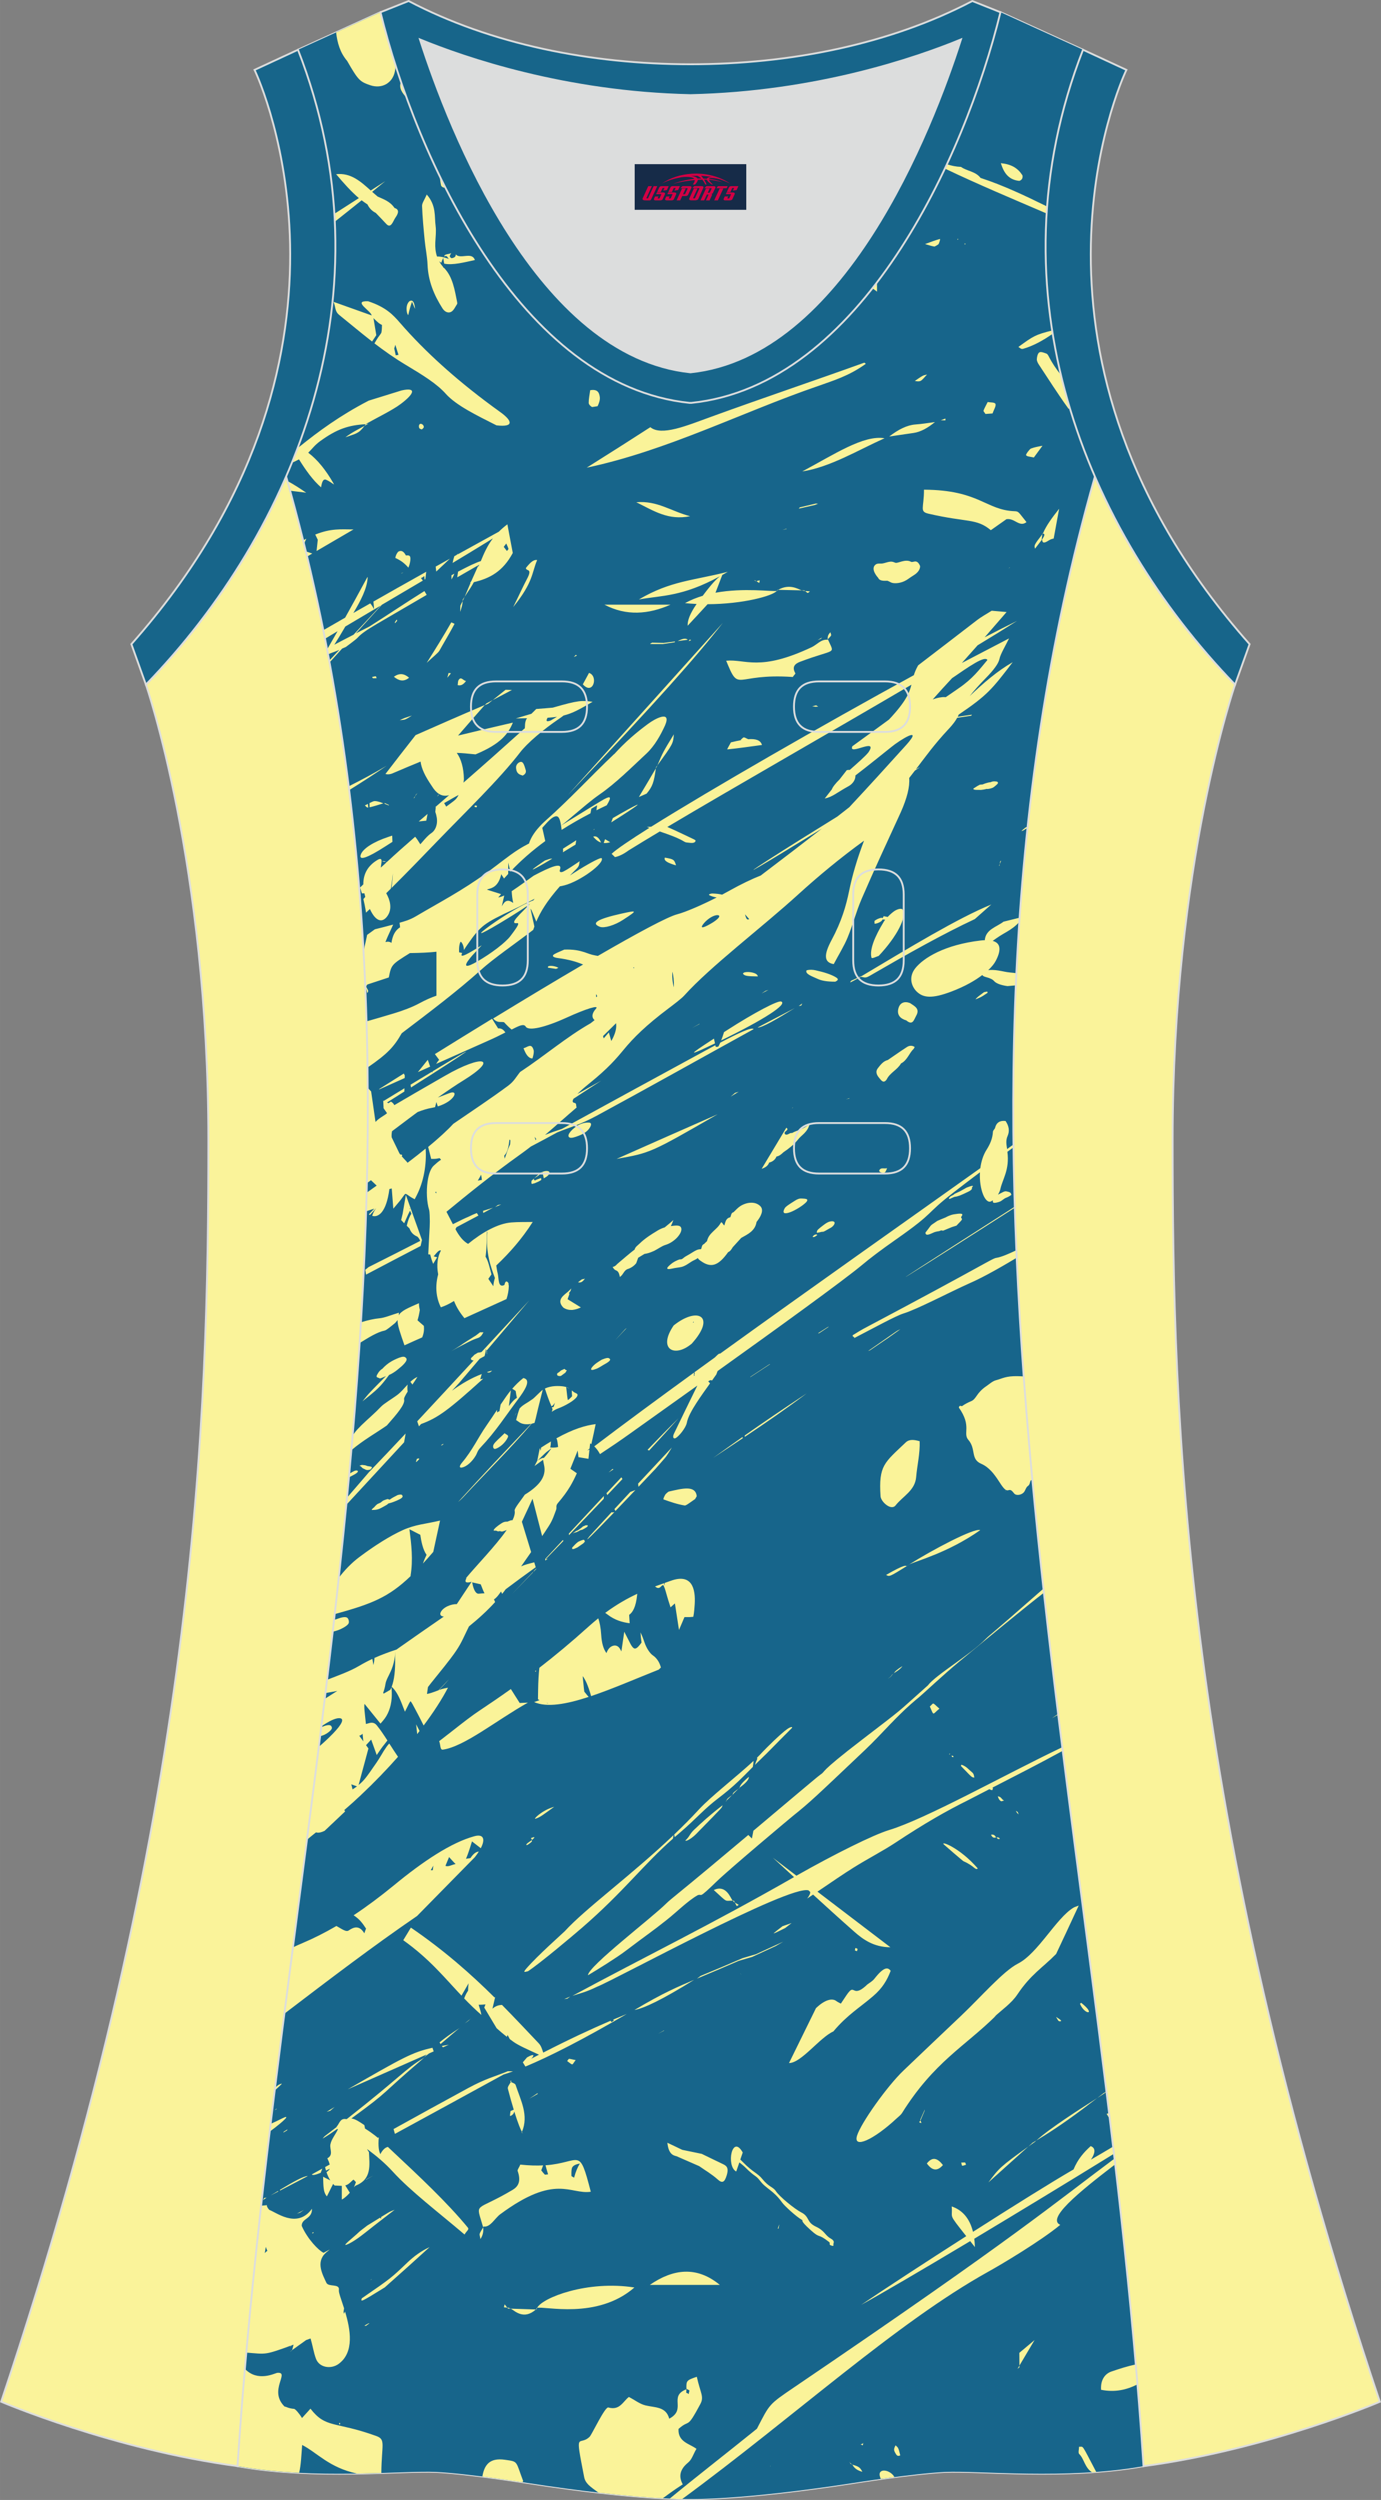 <?xml version="1.0" encoding="utf-8"?>
<!-- Generator: Adobe Illustrator 24.0.1, SVG Export Plug-In . SVG Version: 6.00 Build 0)  -->
<svg xmlns="http://www.w3.org/2000/svg" xmlns:xlink="http://www.w3.org/1999/xlink" version="1.1" id="图层_1" x="0px" y="0px" width="297.02px" height="537.6px" viewBox="0 0 297.01 537.59" enable-background="new 0 0 297.01 537.59" xml:space="preserve">
<rect x="0" y="0" width="297.01" height="537.59" fill="#808080" stroke="none"/>
<g>
	<path fill="none" stroke="#DCDDDD" stroke-width="0.4" stroke-miterlimit="22.926" d="M148.5,537.39c0,0,10.9,0.27,34.98-3.45   c0,0,12.74-2.03,19.79-2.38c7.05-0.34,26.09,1.74,42.67-1.25c-9.3-142.69-51.34-284.14-10.46-427.83   c-11.94-27.53-15.15-59.46-2.56-91.78l-17.74-8.08c-7.69,31.39-30.1,80.3-66.52,84.01l-0.15-0.01l-0.15,0.01   c-36.42-3.71-58.84-52.62-66.52-84.01L64.09,10.7c12.59,32.32,9.37,64.25-2.56,91.78c40.88,143.69-1.16,285.14-10.46,427.83   c16.57,3,35.62,0.91,42.67,1.25s19.79,2.38,19.79,2.38C137.6,537.67,148.5,537.39,148.5,537.39z"/>
	<g>
		<path fill-rule="evenodd" clip-rule="evenodd" fill="#17658B" d="M148.5,537.39c0,0,10.9,0.27,34.98-3.45    c0,0,12.74-2.03,19.79-2.38c7.05-0.34,26.09,1.74,42.67-1.25c-9.3-142.69-51.34-284.14-10.46-427.83    c-11.94-27.53-15.15-59.46-2.56-91.78l-17.74-8.08c-7.69,31.39-30.1,80.3-66.52,84.01l-0.15-0.01l-0.15,0.01    c-36.42-3.71-58.84-52.62-66.52-84.01L64.09,10.7c12.59,32.32,9.37,64.25-2.56,91.78c40.88,143.69-1.16,285.14-10.46,427.83    c16.57,3,35.62,0.91,42.67,1.25s19.79,2.38,19.79,2.38C137.6,537.67,148.5,537.39,148.5,537.39z"/>
		<path fill-rule="evenodd" clip-rule="evenodd" fill="#FAF399" d="M99.98,435.08c0.82-0.51,1-0.73,1.07-0.84    C100.69,434.52,100.33,434.8,99.98,435.08L99.98,435.08L99.98,435.08z M189.43,533.06c0.93-0.13,1.92-0.26,2.95-0.4    c-1.06-1.77-3.85-1.97-3.07,0.08L189.43,533.06L189.43,533.06z M234.86,531.63l0.91-0.06c-3.27-6.18-2.64-5.39-3.7-5.42    c0,0.53-0.23,1.3,0.03,1.55C233.18,528.76,233.3,530.67,234.86,531.63L234.86,531.63z M244.63,512.73    c-0.12-1.43-0.24-2.86-0.36-4.29c-1.77,0.38-3.52,0.94-5.24,1.53c-1.31,0.45-2.37,1.71-2.22,3.93    C239.8,514.49,242.32,513.91,244.63,512.73L244.63,512.73z M239.84,465.42c-8.27,6.32-14.72,11.72-11.81,13.01    c-4.24,3.51-12.87,8.63-15.35,10c-19.85,11-41.8,31.21-65.96,48.96c-0.69-0.01-1.58-0.04-2.69-0.09    c6.04-4.96,12.49-9.96,18.76-15.03c2.8-5.39,2.46-5.15,8.23-9.06c47.74-32.4,56.11-39.7,68.67-49.03L239.84,465.42L239.84,465.42z     M239.58,463.14l-0.18-1.54c-1.59,0.95-3.18,1.89-4.77,2.8c0.89-1.31,1.12-2.49-0.06-2.9c-1.48,1.34-2.76,2.79-3.68,5.01    c-4.54,2.62-12.96,7.88-21.63,13.42c-0.7-2.87-2.28-4.69-4.58-5.46c0.26,2.78-0.93,1.26,3.13,6.39    c-8.71,5.57-17.46,11.29-22.6,14.77c3.96-2.16,12.73-7.29,23.45-13.7c0.31,0.4,0.65,0.82,1.01,1.28c-0.02-0.63-0.06-1.23-0.13-1.8    C218.78,475.86,229.39,469.43,239.58,463.14L239.58,463.14z M238.69,455.68l-0.16-1.28l-0.53,0.15    C238.22,454.94,238.46,455.32,238.69,455.68L238.69,455.68z M237.97,449.81l-0.01-0.1l-0.38,0.27c-0.05,0.02-0.12,0.05-0.19,0.09    c-0.48,0.37-0.96,0.74-1.43,1.11c1.07-0.69,1.77-1.15,1.84-1.25C237.86,449.88,237.92,449.84,237.97,449.81L237.97,449.81z     M228.56,376.49l-0.1-0.82l-0.25,0.17c-12.05,5.75-28.99,15.26-37.02,17.7c-3.4,1.03-11.8,5.22-19.68,9.68    c-0.08,0.04-0.15,0.08-0.22,0.13l-5.07-3.87c1.52,1.39,3.04,2.78,4.55,4.17c-17.91,10.25-31.93,17.04-47.66,25.53    c1.64-0.54,2.86-0.76,5.4-2c3.83-1.5,41.24-21.92,45.37-20.68c0.12,0.11,0.24,0.22,0.36,0.33c0.07,0.29-0.13,0.76-0.64,1.43    c0.44-0.29,0.86-0.58,1.27-0.85c2.93,2.68,5.87,5.35,8.89,8.01c1.83,1.61,4.15,3.31,7.74,3.32l-15.69-11.96    c3.27-2.21,5.52-3.77,7.78-5.18c3-1.88,6.29-3.57,8.94-5.32c6.55-4.33,11.06-6.88,15.81-9.24c1.5-0.78,2.99-1.55,4.45-2.3    c0.14,0.1,0.35,0.17,0.6,0.23c0.16-0.29,0.21-0.46,0.07-0.57C218.61,381.75,223.59,379.22,228.56,376.49L228.56,376.49z     M227.59,368.72l-0.02-0.17l-1.32,0.93L227.59,368.72L227.59,368.72z M224.51,342.5c-4.41,3.4-13.34,10.79-18.24,14.84    c-3.33,2.76-7.79,6.95-8.55,7.57c-5.01,4.1-7.62,7.56-11.8,11.51c-10.45,9.9-11.62,11.07-15.49,14.16    c-0.48,0.39-13.46,11.26-16.27,13.98c-4.27,4.13-2.94,2.54-4.13,2.99c-2.14,1.23-4.43,3.55-6.61,5.28    c-3.24,2.58-4.2,3.15-8.94,6.74c-1.85,1.4-5.89,3.92-8.03,5.19c0.03-1.91,13.74-12.34,16.84-15.44c0.46-0.46,1.38-1.21,2.03-1.74    c4.29-3.49,10.15-8.39,15.62-12.99l0.77,0.76c0.04-0.19,0.08-0.42,0.14-0.71c0.05-0.27,0.11-0.59,0.18-0.96    c7.39-6.21,13.82-11.66,14.34-12.01c1.52-1.02-0.94,0.07,9.24-7.73c9.46-7.25,6.88-5.24,13.93-11.5    c1.77-2.33,8.95-6.45,12.5-10.05c0.83-0.84,0.8-0.59,11-9.57c0.45-0.39,0.9-0.79,1.36-1.19L224.51,342.5L224.51,342.5z     M222.03,318.28c-0.69-7.43-1.32-14.86-1.87-22.29c-0.37-0.03-0.78-0.05-1.26-0.06c-2.59-0.06-3.3,0.51-4.72,0.88    c-0.72,0.19-1.39,0.82-2.04,1.26c-2.19,1.49-2.13,2.75-3.24,3.22c-0.75,0.32-1.39,0.65-2.02,1.1c-0.28-0.09-0.57-0.21-0.66,0.3    c2.84,4,0.8,5.51,2.03,6.92c1.73,1.99,0.43,4.15,2.76,5.15c3.46,1.49,4.45,6.17,5.87,5.69c0.59-0.2,0.83,0.23,1.23,0.7    c0.47,0.56,1.61,0.32,2.09-0.25c0.33-0.39,0.46-1.08,0.87-1.35c0.5-0.34,0.36-0.83,0.65-1.24L222.03,318.28L222.03,318.28z     M218.66,270.46c-0.02-0.54-0.04-1.07-0.07-1.61c-1.61,0.76-3.25,1.48-4.27,1.63c-1.02,0.16-1.6,0.94-28.61,15.26    c-0.42,0.22-1.29,0.75-2.31,1.38c-0.15,0.41,0.44,0.28,0.32,0.62c4.08-2.11,8.93-4.78,10.59-5.29c3.02-0.93,9.8-4.53,14.37-6.57    C210.62,275.03,213.77,273.41,218.66,270.46L218.66,270.46z M218.26,259.7c-17.91,11.51-42.38,26.88-0.01-0.22L218.26,259.7    L218.26,259.7z M217.98,246.71l-1.32,0.97c0.5,3.96-1.06,5.86-1.51,8.03c-0.05,0.24-0.22,0.7-0.52,1.19    c0.01,0,0.01-0.01,0.02-0.01l1.09-0.56c0.45-0.23,0.65-0.16,0.94-0.09c0.29,0.06,0.56,0.16,0.7,0.32l0.14,0.39    c0,0-0.67,0.46-1.07,0.59c-0.51,0.17-0.92,0.64-1.38,0.84c-0.48,0.21-1.3,0.38-1.46,0.21c-0.1-0.11-0.1-0.33-0.08-0.48    c-0.12,0.08-0.24,0.16-0.36,0.22c-1.27,0.65-2.62-2.63-2.41-6.24c-2.03,1.52-3.96,3-5.78,4.41c-6.18,4.79-3.7,4.01-12.15,9.94    c-3.62,2.54-5.61,4.06-7.43,5.58c-3.93,3.29-18.5,13.82-31.07,22.81c-0.09,0.26-0.18,0.5-0.27,0.73    c-0.31,0.44-0.62,0.88-0.93,1.31c-0.11-0.08-0.19-0.08-0.24-0.08c-0.14,0-0.32,0.06-0.57,0.26c0.09,0.09,0.17,0.18,0.25,0.27    c0.05,0.05,0.09,0.1,0.14,0.15c-1.03,1.44-2.02,2.82-2.89,4.16c-1.03,1.59-1.9,3.16-2.12,4.38c-0.23,1.07-1.66,2.83-2.37,3.23    c-0.47,0.26-0.75-0.17-0.37-0.97c1.65-3.43,3.33-6.87,5.02-10.32c-6.98,4.99-12.76,9.09-14.78,10.54    c-1.89,1.35-3.98,2.77-6.16,4.2c-0.36-0.67-0.79-1.24-1.23-1.67c6.35-4.82,13.68-10.22,21.45-15.86l-0.03,0.71    c0.06-0.03,0.12-0.05,0.17-0.07l-0.07-0.12l0.09-0.4l-0.07-0.19c1.45-1.05,2.92-2.12,4.4-3.19c0.35-0.36,0.76-0.76,0.91-0.8    c0.08-0.02,0.17-0.03,0.25-0.04c19.31-13.94,40.48-28.85,55.93-39.86c0.18-1.4,0.6-2.8,1.37-4.01c0.73-1.15,1.26-2.37,1.34-3.83    c0.02-0.29,0.4-0.56,0.47-0.85c0.26-1.11,1.06-1.61,2.25-1.45c0.72,1.06,0.91,2.15,0.43,3.23c-0.42,0.93-0.25,1.86-0.1,2.8l1.39-1    L217.98,246.71L217.98,246.71z M218.48,211.89c0.04-0.87,0.07-1.74,0.11-2.61c-0.41-0.06-0.85-0.11-1.32-0.15    c-0.9-0.08-1.67-0.3-2.53-0.43c-0.86-0.14-1.61-0.16-2.2-0.08c0.81-0.76,1.33-1.45,1.6-1.97c1.16-2.2,1.2-3.83-0.64-4.32    c0.97-0.73,1.97-1.35,2.99-1.93c1.02-0.59,1.96-1.27,2.73-2.14c0.02-0.31,0.04-0.61,0.06-0.92l-3.46,0.86    c-1.48,1.15-3.84,1.64-4.02,3.98c-0.29,0.01-0.6,0.03-0.94,0.07c-7.64,0.9-12.26,3.72-14.04,6c-1.39,1.79-0.87,3.75,0.28,4.92    c1.41,1.43,3.36,1.63,7.5,0.06c2.95-1.12,5.12-2.38,6.66-3.56c0.1,0.18,0.35,0.33,0.85,0.46c0.9,0.23,1.4,0.5,1.71,0.86    c0.42,0.47,1.37,0.85,2.85,1.06L218.48,211.89L218.48,211.89z M221,177.97v-0.05l-0.03-0.09l-0.22,0.03l-0.31,0.16l-0.16,0.17    l-0.24,0.16l-0.12,0.13l-0.17,0.16l-0.05,0.1l0.11-0.05l0.28-0.11l0.21-0.14l0.27-0.16l0.21-0.11L221,177.97L221,177.97z     M230.11,87.86c-0.72-2.39-1.37-4.8-1.95-7.23c-0.96-1.22-1.85-2.51-2.57-3.92c-0.13-0.26-0.3-0.59-0.53-0.67    c-0.5-0.18-1.18-0.47-1.53-0.26c-0.35,0.2-0.51,0.94-0.54,1.45c-0.02,0.4,0.22,0.85,0.46,1.21c2.1,3.17,4.13,6.39,6.36,9.46    L230.11,87.86L230.11,87.86z M226.4,71.77l-0.11-0.7c-3.62,0.9-4.08,1.22-7.28,3.55c0.34,0.14,0.55,0.52,1.03,0.39    C222.15,74.41,224.28,73.26,226.4,71.77L226.4,71.77z M224.88,54.3v-0.11l-0.07,0.09L224.88,54.3L224.88,54.3z M225.1,45.91    c0.03-0.5,0.06-1,0.1-1.5c-4.73-2.33-9.46-4.57-14.31-6.15c-1.08-1.42-2.88-1.43-4.21-2.37c-1.09-0.04-2.08-0.26-3.02-0.57    c-0.15,0.31-0.29,0.62-0.44,0.93C210.4,39.68,217.77,42.76,225.1,45.91L225.1,45.91z M188.61,60.73    c-0.33,0.43-0.66,0.85-0.99,1.27c0.33,0.21,0.67,0.44,1,0.72C188.62,62.01,188.62,61.35,188.61,60.73L188.61,60.73z M95.76,40.28    c-0.39-0.78-0.78-1.56-1.16-2.34c0.03,0.64,0.12,1.29,0.27,1.95c0.05,0.21,0.48,0.5,0.66,0.46    C95.61,40.33,95.68,40.31,95.76,40.28L95.76,40.28z M87.47,21.06c-0.43-1.17-0.83-2.33-1.23-3.48    C85.71,18.95,86.52,20,87.47,21.06L87.47,21.06z M85.08,14.09c-1.28-3.99-2.36-7.84-3.25-11.46l-9.54,4.34    c0.25,2.24,0.85,4.35,2.36,6.12c2.39,4.15,2.72,4.48,5.02,5.25c2.47,0.82,4.77-0.47,5.26-2.99    C85.01,14.94,85.06,14.51,85.08,14.09L85.08,14.09z M71.91,45.98c0.03,0.57,0.06,1.13,0.09,1.7c1.97-1.55,3.89-3.09,5.78-4.61    c0.41,0.32,0.83,0.62,1.25,0.89c0.46,0.95,1.09,1.47,1.78,1.82c0.74,0.78,1.5,1.53,2.24,2.35c1.02,1.14,1.46-0.53,1.97-1.3    c0.3-0.44,1.22-1.7-0.16-2.1c-1.03-1.48-2.36-1.87-3.62-2.45c-0.4-0.33-0.8-0.67-1.2-1.03c0.94-0.76,1.87-1.52,2.8-2.28    c-1.03,0.67-2.07,1.33-3.11,2c-2.11-1.9-4.29-3.88-7.44-3.51c1.79,2.13,3.33,3.82,4.89,5.14C75.44,43.71,73.67,44.84,71.91,45.98    L71.91,45.98z M64.12,96.06c-0.44,1.16-0.89,2.32-1.35,3.47c0.53-0.24,1.06-0.49,1.53-0.75c1.45,2.32,2.97,4.47,4.75,6.02    c0.03-0.15,0.05-0.29,0.08-0.44c0.22-1.1,0.52-1.24,0.78-1.24c0.09,0,0.18,0.02,0.28,0.07c0.54,0.24,1.08,0.61,1.65,1.01    c-0.05-0.12-0.1-0.23-0.16-0.33c-1.6-2.77-3.37-5.01-5.39-6.52c0.84-0.82,1.43-1.67,2.56-2.48c3.61-2.62,6.1-3.45,9.85-3.65    c0.03-0.03,0.05-0.07,0.08-0.1c2.5-1.42,5.56-2.87,7.39-4.24c3-2.25,3.45-3.65,0.19-2.92l-7.06,2.19    c-6.14,3.18-10.76,6.57-15.01,10L64.12,96.06L64.12,96.06z M61.79,103.42c1.46,0.78,2.79,1.66,4.06,2.53l-3.49-0.43L61.79,103.42    L61.79,103.42z M65.18,116.2c0.07,0.26,0.12,0.52,0.19,0.79v-0.01c0.17-0.39,0.34-0.78,0.51-1.14    C65.66,115.95,65.42,116.07,65.18,116.2L65.18,116.2z M65.75,118.56l0.28,1.14l1.13-0.67L65.75,118.56L65.75,118.56z     M69.52,135.53c0.12,0.61,0.24,1.22,0.36,1.84c0.9-0.55,1.81-1.09,2.72-1.64c-0.71,1.24-1.4,2.45-2.09,3.65l-0.21,0.11    c0.08,0.42,0.16,0.85,0.24,1.27l0.05-0.08c0.48-0.2,0.97-0.38,1.47-0.56c0.27-0.1,0.57-0.23,0.93-0.39l-2.2,2.35l0.07,0.39l2.72-3    c0.24-0.1,0.51-0.22,0.81-0.35c0.85-0.66,2.13-1.56,2.55-2.02c0.73-0.82,2.01-1.69,4.08-2.91c3.59-2.1,7.17-4.19,10.75-6.27    c-0.14-0.24-0.28-0.48-0.43-0.71c-0.02-0.04-0.04-0.07-0.06-0.11c-3.88,2.42-7.67,4.99-11.87,7.65c-0.95,0.48-1.91,0.96-2.87,1.45    c1.86-2.05,3.71-4.1,5.57-6.14c2.95-1.74,5.9-3.48,8.83-5.21l-0.41-0.56c0.25-0.06,0.49-0.21,0.72-0.43l0.07,0.77    c0.05-0.03,0.11-0.06,0.16-0.1c0.07-0.53,0.13-1.05,0.19-1.58c-2.12,1.18-4.23,2.37-6.35,3.57c0.1-0.1,0.19-0.21,0.28-0.31    c-0.1,0.11-0.2,0.22-0.3,0.32c-1.66,0.94-3.33,1.88-4.99,2.83c0.06,0.58,0.11,1.13,0.14,1.66c-0.26-0.52-0.53-0.93-0.82-1.27    c-1.21,0.69-2.43,1.38-3.64,2.07c1.53-2.56,3-5.28,3.09-7.75c-0.04,0.05-0.09,0.09-0.13,0.14c-1.73,3.21-3.27,6.01-4.72,8.61    C72.67,133.73,71.1,134.63,69.52,135.53L69.52,135.53z M74.98,169.1l0.1,0.82c2.9-1.8,5.62-3.57,8.08-5.26    C80.09,166.48,77.56,167.8,74.98,169.1L74.98,169.1z M78.18,204.74l0.03-0.15c0.13-0.74,0.28-1.42,0.43-2.07    c0.12-0.52,0.23-1.02,0.32-1.49c0.55-0.4,1.1-0.8,1.67-1.2c1.29-0.33,2.56-0.63,3.93-1.01c-0.2,0.45-0.4,0.88-0.6,1.31    c-0.41,0.89-0.78,1.68-1.07,2.46c0.22-0.07,0.41-0.09,0.51-0.09c0.32,0,0.58,0.1,0.79,0.26c0.03-0.2,0.06-0.41,0.11-0.61    c0.31-1.4,0.91-2.22,1.75-2.75c-0.04-0.34-0.09-0.67-0.12-0.98c1.03-0.29,2.12-0.56,3.55-1.4c5.07-3,9.83-5.43,15.4-9.49    c2.21-1.61,4.54-3.53,6.55-4.81c0.83-0.53,1.61-0.96,2.36-1.35c0.07-0.3,0.21-0.64,0.4-1.02c0.67-1.37,1.89-2.77,3.23-3.96    c5.05-4.48,9.74-9.56,14.66-14.24l0.02,0.02c2.33-2.59,4.8-4.69,7.28-6.51c1.38-1.05,5.12-3.09,3.65,0.33    c-0.93,2.04-2.21,4.38-3.98,6.04c-3.32,3.09-6.59,6.38-10.09,8.8c-1.86,1.29-3.84,3.03-5.77,4.64c-0.85,0.71-1.66,1.43-2.5,2.05    c2.83-1.73,5.69-3.54,8.46-5.21c2.3-1.39,2.49-1.06,1.34,0.86c-0.75,0.35-1.49,0.71-2.22,1.08l0.15-1.07l-1.24,0.72l-0.19,1    c-2.15,1.12-4.22,2.3-6.2,3.56c-0.24-2.18-0.57-2.93-1.14-2.93h-0.02c-0.79,0.02-1.73,1.07-2.64,2.08    c-0.12,0.14-0.24,0.27-0.36,0.41l0.64,2.84c-2.7,1.98-5.22,4.15-7.52,6.59c-0.12-0.64-0.28-1.3-0.45-1.96c0,0.05,0,0.1,0,0.15    v2.29c-0.2,0.22-0.4,0.44-0.6,0.66c-0.11,0.12-0.21,0.22-0.3,0.33l-0.6-0.93c-0.02,0.1-0.05,0.21-0.07,0.31    c-0.62,2.34-1.93,2.68-2.64,2.87l-0.03,0.01c-0.13,0.03-0.24,0.07-0.33,0.13l3.03,0.96c-0.14,0.2-0.33,0.42-0.58,0.69    c-0.09,0.09,0.57-0.09,1.27-0.39l-0.53,2.32c0.13-0.23,0.28-0.45,0.42-0.65c0.27-0.36,0.57-0.54,0.92-0.54    c0.38,0,0.75,0.22,1.12,0.47c-0.2-0.85-0.29-1.73-0.33-2.53c1.55-1.03,3.17-2.22,4.74-3.34c3.52-1.85,6.31-3.08,5.62-1.22    c-0.14,0.39,0.14,0.65,0.81,0.31c0.92-0.47,2.25-1.39,3.47-2.2c-0.19,0.53,0.07,0.88-0.72,1.67c-0.49,0.49-0.96,0.95-1.4,1.41    c0.27-0.18,0.57-0.37,0.88-0.57c0.36-0.23,0.7-0.45,1.05-0.66c0-0.01,0-0.02,0-0.03c0.02-0.05,0.05-0.1,0.07-0.15    c0,0,0,0,0.01-0.01c-0.01,0.05-0.02,0.1-0.03,0.15c2.62-1.61,4.71-2.68,4.85-2.45c0.67,1.09-4.67,4.98-7.99,5.83    c-0.4,0.1-0.74,0.18-1,0.22c-2.89,3.28-4.23,5.61-5.07,7.59c-0.22-0.55-0.47-1.15-0.77-1.87l-0.11-0.26    c-0.22-0.54-0.33-0.61-0.33-0.62c0,0-0.01,0-0.03,0.01l0.83,3.79c-0.09,0.24-0.17,0.48-0.25,0.72c-3.93,3.01-8.53,6.16-11.22,8.59    c-5.11,4.61-11.27,9.24-17.06,13.64c-1.65,2.89-2.98,4.37-7.34,7.37c-0.04-3.3-0.12-6.61-0.22-9.92c1.96-0.56,3.91-1.14,5.86-1.72    c1.93-0.58,3.96-1.34,5.51-2.18c1.27-0.69,2.48-1.23,3.66-1.63v-9.45c-1.62,0.18-3.47,0.26-5.71,0.29    c-3.97,2.48-3.98,2.47-4.54,5.24c-1.38,0.46-2.96,0.98-4.59,1.51c-0.77,0.71,0.64,1.11-0.04,1.84c-0.06-0.25-0.12-0.52-0.19-0.79    c-0.08-0.34-0.17-0.7-0.26-1.07C78.42,209.36,78.31,207.05,78.18,204.74L78.18,204.74z M79.07,233.89    c0.04,6.35-0.01,12.69-0.14,19.03l0.05,0.06l-0.05,0.03l-0.03,1.43l0.88-0.65c0.41,0.4,0.82,0.78,1.23,1.16    c-0.71,0.51-1.43,1.03-2.16,1.54c-0.03,1.12-0.07,2.23-0.1,3.35c0.02,0.09,0.04,0.19,0.07,0.28l0.08,0.31    c0.54-0.18,1.07-0.35,1.6-0.53c-0.39,0.41-0.79,0.83-1.18,1.24l0.19,0.1c0.02,0.01,0.04,0.02,0.06,0.03    c0.44-0.49,0.89-0.98,1.33-1.47c-0.47,0.66-0.75,1.22-0.84,1.66c0.16,0.05,0.33,0.07,0.48,0.07c0.8,0,2.52-0.64,3.21-5.84    l0.5-0.12l0.34,4.34l1.38-1.64c0.22-0.26,0.42-0.55,0.6-0.8c0.2-0.28,0.5-0.71,0.61-0.74c0,0,0.01,0,0.03,0    c0.16,0,0.45,0.21,0.72,0.4c0.2,0.14,0.43,0.31,0.67,0.44l0.59,0.32l0.45-0.88c1.49-2.94,2.14-6.61,1.9-10.02    c-1.21,0.99-2.51,2.01-3.88,3.05c-0.4-0.5-0.85-0.91-1.26-1.38c0.18-0.27,0.09-0.41-0.32-0.4c-0.07-0.09-0.14-0.19-0.2-0.29    c-0.55-1.13-1.1-2.27-1.65-3.41c-0.04-0.47,0-0.9,0.08-1.3c0.69-0.51,1.45-1.08,2.3-1.73c1.01-0.77,2.1-1.58,3.21-2.4    c1.17-0.45,2.14-0.74,2.92-0.87c0.29-0.05,0.56-0.11,0.83-0.17l0.29-1.11c0.09,0.32,0.19,0.64,0.3,0.94    c3.71-1.14,4.56-3.65,2.51-2.86c-0.84,0.32-1.68,0.64-2.51,0.96c2.17-1.53,4.13-2.85,5.41-3.63c7.82-4.81,4.37-5.79-3.82-1.08    c-4.54,2.61-8.13,4.68-10.94,6.34c-0.17-0.33-0.41-0.59-0.74-0.76c-0.18,0.11-0.36,0.23-0.52,0.35c-0.1-0.05-0.2-0.1-0.31-0.16    c1.3-0.82,2.55-1.61,3.73-2.36l0.02-0.7c-1.4,0.85-2.88,1.75-4.44,2.71c-0.04-0.02-0.08-0.04-0.13-0.06l0.08,1.65l0.74,1.06    c-0.28,0.25-0.6,0.45-0.93,0.66c-0.5,0.32-1.01,0.65-1.52,1.19c-0.01,0.01-0.02,0.02-0.03,0.03c-0.18-1.28-0.37-2.56-0.55-3.85    l-0.39-2.7L79.07,233.89L79.07,233.89z M77.62,284.35c-0.09,1.49-0.19,2.98-0.28,4.47c1.92-1.2,3.84-2.39,5.37-2.69    c0.42-0.08,1.39-0.94,2.11-1.5c0.2-0.15,0.41-0.43,0.68-0.76c-0.02,1.12,0.55,2.73,1.49,5.43c1.27-0.57,2.54-1.16,3.81-1.71    c0.37-0.89,0.44-1.7,0.36-2.47l-1.37-1.2c0.2-0.66,0.38-1.41,0.5-2.23c-0.11-0.47-0.19-0.95-0.19-1.45    c-2.47,1.07-3.82,1.65-4.34,2.6c0.01-0.19,0.02-0.38,0.03-0.56c-1.64,0.49-3.06,1.09-4.11,1.19    C80.42,283.59,79.06,283.9,77.62,284.35L77.62,284.35z M75.82,308.76c-0.09,1.04-0.18,2.08-0.27,3.13    c2.18-1.97,5.91-4.11,7.66-5.37c2.22-2.53,3.96-4.55,3.7-5.6c-0.07-0.27,0.28-0.91,0.76-1.67c-0.08-0.56-0.07-1.01,0-1.52    c-0.73,0.77-1.4,1.61-2.17,2.19c-1.26,0.95-2.89,1.86-3.62,2.63C79.98,304.59,76.91,306.87,75.82,308.76L75.82,308.76z     M75.1,316.95l-0.07,0.75c0.85-0.45,0.97-0.5,1.3-0.69c0.46-0.27,0.74-0.51,0.6-0.72c0,0-0.23-0.21-0.77,0.04    C75.87,316.46,75.54,316.67,75.1,316.95L75.1,316.95z M74.61,322.08l4.75-5.51c2.68-2.79,5.29-5.55,7.88-8.31    c-0.05,0.28-0.1,0.55-0.14,0.82c-0.06,0.35-0.13,0.71-0.19,1.07c-4.15,4.49-8.26,8.94-12.45,13.47    C74.51,323.11,74.56,322.6,74.61,322.08L74.61,322.08z M72.84,339.32c-0.28,2.59-0.57,5.17-0.86,7.76    c0.07-0.01,0.14-0.02,0.22-0.04c7.69-2.13,11.35-3.53,16.15-8.15l-0.06-0.01c0.59-3.51,0.16-6.9-0.2-9.77    c-0.01-0.09-0.02-0.17-0.03-0.26l2.33,1.19c0.21,1.43,0.55,3.19,1.35,4.31c-0.27,0.55-0.55,1.17-0.78,1.87    c0.7-0.76,1.44-1.59,2.22-2.5c0.43-1.98,0.89-4.1,1.46-6.74c-3.12,0.75-5.28,0.81-8.07,2.08c-2.75,1.25-6.1,3.37-9.29,5.77    C75.59,336.09,74.05,337.71,72.84,339.32L72.84,339.32z M71.83,348.36c-0.1,0.84-0.19,1.69-0.29,2.53    c0.64-0.16,1.23-0.33,1.77-0.59c0.77-0.37,1.65-0.9,1.71-1.36c0.06-0.44-0.1-0.83-0.29-1.02c-0.35-0.35-1.32-0.13-2.11,0.17    C72.36,348.19,72.09,348.28,71.83,348.36L71.83,348.36z M70.33,361.23c2.17-0.86,4.86-1.78,6.99-3.05    c0.89-0.53,1.82-1.01,2.76-1.45c0.06,0.29,0.12,0.61,0.17,0.95c0.02,0.13,0.04,0.26,0.05,0.38c0.14-0.49,0.21-0.99,0.23-1.54    c1.57-0.7,3.18-1.29,4.72-1.79c3.41-2.4,6.82-4.78,10.21-7.11c-0.06-0.01-0.13-0.01-0.18-0.02c-0.49-0.1-0.65-0.37-0.57-0.71    c0.1-0.43,0.75-1.41,2.57-1.84c0.35-0.08,0.68-0.11,0.96-0.1c1.08-1.61,2.14-3.21,3.18-4.8c-0.54,0.15-0.94,0.2-1.18,0.07    c-0.11-0.06-0.27-0.28,0.11-0.88c-0.06,0.03-0.12,0.05-0.18,0.07c2.19-2.66,6.41-6.97,8.8-10.4c-0.37,0.16-0.75,0.29-1.03,0.34    l-0.46-0.11c-0.45,0.14-0.49,0.01-0.76-0.09l-0.56-0.01c0-0.38,0.83-1,1.67-1.56c0.52-0.34,0.82-0.37,1.3-0.37l0.67-0.26    c0.16-0.04,0.3-0.05,0.43-0.05c0.39-0.82,0.57-1.52,0.45-2.06c-0.07-0.52,1.41-2.25,2.18-3.42c3.05-1.87,3.9-3.41,4.15-4.49    c0.3-1.26-0.1-2.04-0.21-3.02l0,0c-0.61,0.45-1.23,0.89-1.84,1.34c0.2-0.38,0.4-0.76,0.59-1.13c0.18-0.88,0.35-1.76,0.52-2.63    c0.03-0.02,0.05-0.03,0.07-0.05c0.04,0.18,0.09,0.36,0.16,0.53l0.07-0.68c0.74-0.48,1.45-0.92,2.12-1.32    c-0.01,0.42-0.05,0.86-0.15,1.29h0.02c0.19,0.02,0.38,0.03,0.57,0.03c0.38,0,0.74-0.04,1.1-0.13l-0.05-0.46    c-0.1-0.92-0.2-1.27-0.33-1.4c3.62-2.01,6.26-2.79,8.46-3.06c-0.3,1.49-0.61,2.89-0.93,4.29c-0.09-0.06-0.18-0.11-0.26-0.15    l-0.12,1.11c-0.16,0.15-0.33,0.29-0.49,0.44c0.16-0.07,0.31-0.15,0.47-0.22l-0.22,1.99l-2.15-0.35l-0.17-1.42l-1.57,3.91    c0.26,0.18,0.52,0.36,0.77,0.53c0.21,0.15,0.42,0.29,0.62,0.44c-0.83,1.83-1.74,3.69-4.06,6.39c-0.57,0.66-0.18,0.93-0.4,1.48    c-0.43,1.1-0.69,2.11-1.56,3.46c-0.46,0.72-0.94,1.44-1.44,2.18l-0.48-1.84c-0.2-0.78-0.39-1.51-0.57-2.21    c-0.36-1.38-0.7-2.69-1.02-3.98c-0.63,1.4-1.27,2.76-1.94,4.19c-0.12,0.25-0.23,0.5-0.35,0.75l1.99,6.52    c-0.72,1.03-1.45,2.06-2.15,3.08c0.82-0.38,1.66-0.58,2.82-0.87l0.32,1.05c-2.18,1.56-4.34,3.14-6.46,4.74    c-0.24,0.33-0.5,0.67-0.77,1c-0.08-0.18-0.15-0.35-0.23-0.52c-0.6,0.87-1.07,1.44-1.53,1.7c0.09,0.17,0.18,0.37,0.25,0.58    c-1.61,1.77-3.51,3.53-5.62,5.23c-1.02,2.02-1.52,3.42-2.77,5.26c-1.4,2.07-3.48,4.53-5.32,6.84c-0.28,0.36-0.53,0.67-0.73,0.94    c-0.08,0.56-0.15,1.05-0.21,1.48c0.47-0.05,1.28-0.33,2.48-0.79c0.74-0.79,1.51-1.58,2.25-2.37c-0.65,0.78-1.39,1.55-2.13,2.32    c0.05-0.02,0.09-0.03,0.14-0.05c0.74-0.29,1.24-0.32,1.78-0.46c-1.31,2.52-3.11,5.29-5.24,8.14c-0.54-1.11-1.1-2.18-1.68-3.27    l-0.24-0.45c-0.29-0.55-0.72-1.37-0.9-1.5c-0.04,0.04-0.15,0.16-0.35,0.55l-0.85,1.7l-0.75-1.91c-0.66-1.68-1.4-2.87-2.11-3.44    c0.57-1.48,0.81-3.53,0.75-6.32c-0.01-0.39,0-0.76,0.03-1.13L85,355.29c-0.11,2.42-0.87,3.95-1.4,5.02    c-0.32,0.64-0.62,1.24-0.7,1.8c-0.11,0.75-0.29,1.36-0.49,1.9l0.1,0.19l1.43-0.83c0.09-0.17,0.17-0.35,0.24-0.53    c0.09,0.81,0.11,1.61,0.05,2.39c-0.16,1.93-0.78,3.53-1.85,4.78l-0.55,0.63l-3.43-4.24c-0.03,0.14-0.05,0.27-0.05,0.36    c-0.02,0.57,0.07,1.36,0.16,2.19c0.05,0.48,0.11,0.97,0.16,1.51l0.02,0.26c0.02,0,0.04-0.01,0.06-0.01    c0.1-0.02,0.22-0.06,0.34-0.09c0.26-0.08,0.55-0.17,0.85-0.17c0.43,0,0.79,0.19,1.1,0.57c0.79,0.97,1.52,2.08,2.28,3.25    c-0.22,0.3-0.44,0.58-0.67,0.86c-0.27,0.34-0.52,0.65-0.76,1l-0.87,1.27l-1.19-3.32l-1.11,1.2l0.52,0.71l-2.12,7.85    c0.17-0.14,0.34-0.28,0.51-0.43c0.88-0.8,1.71-2.01,2.59-3.29c0.25-0.37,0.51-0.75,0.77-1.11c0.33-0.46,0.64-0.99,0.98-1.55    c0.37-0.63,0.76-1.27,1.18-1.86c0.19-0.26,0.38-0.48,0.57-0.68c0.32,0.49,0.65,1,0.98,1.51l0.9,1.35    c-2.46,2.78-5.1,5.51-7.77,8.03c-0.06,0.03-0.09,0.06-0.1,0.1c-1.24,1.17-2.48,2.29-3.72,3.35c0.16,0.07,0.23,0.17,0.16,0.32    l-4.36,4.12c-0.7,0.33-1.19,0.44-1.62,0.38c-0.07-0.01-0.15-0.03-0.21-0.06c-0.02,0.02-0.05,0.03-0.07,0.05    c-0.68,0.54-1.33,1.07-1.94,1.59c0.86-6.66,1.72-13.32,2.55-19.99c1.08-0.92,2.11-1.87,3.04-2.83c2.02-2.08,2.63-3.36,1.38-3.37    c-0.81-0.01-2.12,0.59-3.87,1.8c0.24-1.97,0.49-3.95,0.73-5.92c0.91-0.59,1.82-1.15,2.74-1.74c-0.89,0.17-1.78,0.34-2.58,0.47    L70.33,361.23L70.33,361.23z M69.08,371.44l-0.24,1.89c0.65-0.1,1.31-0.43,1.87-0.88c0.9-0.71,0.67-0.99,0.58-1.2    c-0.19-0.42-0.92-0.36-1.88,0.04C69.29,371.34,69.18,371.39,69.08,371.44L69.08,371.44z M62.99,418.77    c-0.62,4.75-1.23,9.51-1.84,14.26c9.56-7.29,19.12-14.57,28.55-21.02l12.43-12.65c0.33-0.42,0.61-0.82,0.85-1.2    c-0.6,0.03-1.18,0.47-1.78,1.37c-0.09,0.06-0.33,0.09-0.47,0.1c-0.16,0.02-0.33,0.03-0.5,0.09l-0.02,0.01    c0.37-0.82,0.77-2.04,1.3-3.76l1.89,1.47c1.08-2.06,0.51-3.1-1.38-2.58c-4.97,1.35-11.03,5.39-17.22,10.49    c-3.07,2.52-5.97,4.67-8.75,6.51c0.89,0.57,1.69,1.34,2.41,2.48c0.09,0.13,0.17,0.26,0.26,0.37l-0.37,1.02    c-0.5-0.84-1.07-1.26-1.73-1.26c-0.47,0-0.99,0.21-1.67,0.68c-0.09,0.06-0.2,0.09-0.33,0.09c-0.43,0-0.98-0.33-1.57-0.68    c-0.23-0.14-0.47-0.28-0.7-0.4c-2.54,1.48-4.99,2.71-7.39,3.72C64.3,418.15,63.63,418.46,62.99,418.77L62.99,418.77z     M59.14,448.95l-0.08,0.61c0.49-0.44,1.01-0.9,1.49-1.39c0.21-0.22-0.44-0.02-0.83,0.29C59.53,448.62,59.34,448.78,59.14,448.95    L59.14,448.95z M58.19,456.72l-0.2,1.68c3.38-2.51,4.54-3.78,2.75-2.89C59.83,455.97,58.99,456.37,58.19,456.72L58.19,456.72z     M56.15,474.31c-1.17,10.53-2.25,21.06-3.19,31.59c4.49,0.35,3.85,0.59,10.18-1.71c-0.12,0.44-0.22,0.82-0.32,1.18    c1.37-0.97,2.36-1.68,3.01-2.16c0.31-0.11,0.63-0.23,0.96-0.35c0.49,1.69,0.66,3.02,1.17,4.38c0.7,1.87,3.18,2.3,4.84,1.11    c3.49-2.51,2.54-7.52,1.41-11.29c-0.08,0.17-0.16,0.34-0.23,0.48l-0.1-0.39l0.12-0.77c-0.61-1.92-1.2-3.42-1.12-3.92    c0.24-1.49-2.25-0.59-2.69-1.58c-0.72-1.6-2.34-4.34-0.2-6.36c-0.01,0-0.02,0.01-0.03,0.01c0.31-0.25,0.63-0.52,0.95-0.8    c-0.44,0.24-0.88,0.47-1.32,0.71c-1.06-0.49-3.46-2.95-4.7-5.79c-0.05-1.65,2.28-1.44,2.2-3.68c-3.28,4.54-8.02,0.49-9.29,0.21    c0.38-0.04-0.07,0.17-0.43-0.87c-0.02-0.06,0.14-0.12,0.07-0.12C56.99,474.25,56.55,474.28,56.15,474.31L56.15,474.31z     M52.66,509.38c2.77,2.95,6.51,0.91,6.99,0.87c2.81-0.22-1.99,3.77,1.55,7.25c0.38,0.03,0.86,0.42,2.07,0.5    c0.32,0.11,1.12,1.03,1.68,1.97c0.58-0.63,1.19-1.3,1.82-2.01c3.34,4.3,5.23,2.65,14.14,5.87c2.12,0.76,1.16,1.81,1.1,7.95    c-1.66,0.05-3.41,0.1-5.24,0.13c-5.98-1.27-8.55-4.49-11.79-6.15c-0.16,2.16-0.25,4.36-0.64,5.98c-4.42-0.22-8.92-0.66-13.26-1.44    C51.52,523.33,52.06,516.36,52.66,509.38L52.66,509.38z M103.74,532.55c3.62,0.46,6.94,0.96,8.63,1.22    c0.05-0.08,0.1-0.16,0.15-0.24c-1.66-4.4-1.03-4.16-3.88-4.58C105.16,528.43,104.14,530.22,103.74,532.55L103.74,532.55z     M128.71,536.01c6.01,0.69,10.6,1.04,13.83,1.22c0.98-0.71,2.27-1.69,4.3-3c-0.92-1.66-0.66-3.2,1.15-4.68    c0.84-0.68,1.12-1.85,1.8-2.96c-1.57-1.15-4.01-1.47-3.86-4.28c2.55-2.26,1.66,0.31,4.69-5.34c0.85-1.6,0.03-2.32-0.76-5.87    c-2.26,0.76-2.27,0.87-2.23,2.59c1.02,0.5,0.54,0.24,0.51,1.12c-0.7-0.48-0.54,0.12-0.52-1.03c-3.94,1.56,0.15,4.29-3.69,6.33    c-0.7-2.64-3.06-2.36-5.12-2.86c-1.23-0.3-2.27-1.15-3.56-1.81c-1.25,0.94-1.96,2.97-4.41,2.26c-0.74-0.21-3.55,5.84-4.04,6.31    c-2.33,2.2-3.22-1.83-1.17,8.64C125.89,534.02,126.88,534.69,128.71,536.01L128.71,536.01z M84.64,457.83    c0.1,0.33,0.2,0.67,0.29,1.02l-0.02,0.03c7.78-4.24,15.57-8.49,23.37-12.77c0.64-0.2,1.32-0.43,2.05-0.69    c-0.36-0.01-0.73-0.01-1.1-0.03c-2.77,1.14-4.72,1.56-8.49,3.6C95.5,451.83,90.1,454.81,84.64,457.83L84.64,457.83z M99.97,435.09    L99.97,435.09c-0.02,0.01-0.04,0.02-0.05,0.03C99.93,435.11,99.95,435.1,99.97,435.09L99.97,435.09z M101.19,434.12    c0.35-0.25,0.36-0.26,0.02-0.01l0,0c-0.06,0.04-0.11,0.09-0.17,0.13C101.09,434.17,101.1,434.15,101.19,434.12L101.19,434.12z     M99.81,435.2v-0.01c0.04-0.02,0.07-0.04,0.11-0.06C99.88,435.14,99.85,435.17,99.81,435.2L99.81,435.2z M112.38,458.67    C112.5,458.84,112.5,458.75,112.38,458.67L112.38,458.67z M112.14,458.6c-0.05-0.01-0.02-0.01,0.05,0    c0.02-0.05,0.04-0.1,0.06-0.14c0.06,0.1,0.1,0.17,0.13,0.22c-0.05-0.03-0.12-0.06-0.2-0.06c0,0,0,0,0-0.01    C112.17,458.6,112.16,458.6,112.14,458.6L112.14,458.6z M110.89,448.34c1.08,3.29,2.88,6.52,1.36,10.11    c-0.27-0.49-0.8-1.69-1.64-4.39c-0.06,0.2-0.12,0.37-0.2,0.48c-0.21,0.28-0.53,0.48-0.7,0.47c-0.09-0.01,0.04-0.54,0.09-1.05    c0.25-0.11,0.47-0.2,0.69-0.3c-0.37-1.21-0.79-2.69-1.27-4.52c-0.1-0.39,0.37-0.94,0.65-1.44    C110.26,447.91,110.79,448.03,110.89,448.34L110.89,448.34z M95.03,439.96c0.08,0.11,0.15,0.2,0.23,0.3    c0.42-0.19,0.84-0.37,1.27-0.56C95.98,439.78,95.49,439.87,95.03,439.96L95.03,439.96z M109.97,447.57c0,0.03-0.02,0.05-0.05,0.06    c-0.01,0.03-0.03,0.05-0.04,0.08c-0.04-0.02-0.08-0.04-0.12-0.07c-0.02-0.02,0.01-0.06,0.05-0.09c-0.03-0.07-0.05-0.13,0.02-0.14    C109.93,447.41,109.97,447.47,109.97,447.57L109.97,447.57z M158.88,409.62c-0.51,0.3-0.32,0.51-0.82-0.49    C158.34,409.29,158.61,409.45,158.88,409.62L158.88,409.62z M123.81,443c-1.77-0.34-1.31-0.45-1.83,0.21    C123.39,444.25,122.92,444.11,123.81,443L123.81,443z M115.61,450.11c-0.59,0.4-1.19,0.79-1.78,1.19    c0.61-0.34,1.21-0.68,1.81-1.02C115.63,450.22,115.62,450.17,115.61,450.11L115.61,450.11z M131.86,434.3    c1.01-0.43,1.98-0.83,2.94-1.22c-9.44,5.5-16.55,9.13-21.8,11.31c-0.18-0.29-0.37-0.6-0.56-0.91c0.29-0.35,0.62-0.72,0.9-1.05    c1.61-0.93,1.64-0.45,0.92,0.27c0.56-0.3,1.11-0.58,1.66-0.86c-2.47-1.16-4.27-1.9-5.55-2.81c-0.25-0.18-0.49-0.36-0.73-0.54    c-0.01-0.02-0.02-0.04-0.03-0.06c-0.21-0.42-0.36-0.67-0.45-0.82l-0.15,0.39c-0.77-0.6-1.49-1.22-2.2-1.85l-2.66-4.44l0.26-0.69    c-0.03,0.01-0.05,0.01-0.08,0.01c-0.41,0.05-0.85,0.07-1.39,0.07c0.23,0.7,0.38,1.23,0.49,1.69c0.04,0.17,0.07,0.34,0.1,0.5    c-1.35-1.18-2.56-2.37-3.7-3.55c0.18-0.51,0.41-0.99,0.7-1.45l0.14-0.22c0-0.51,0.04-1.04,0.11-1.58l-1.53,2.65    c-3.71-3.93-6.86-7.88-12.52-11.92l1.64-2.71c7.26,4.97,12.92,10,18,15.03c0.04-0.04,0.09-0.07,0.13-0.11l-0.59,2.52    c0.72-0.64,1.43-0.79,2.05-0.82c2.71,2.75,5.28,5.49,7.88,8.23c0.57,0.61,0.71,1.19,0.99,2.03c5.61-2.88,10.29-5.05,14.48-6.85    c0.08,0.09,0.16,0.19,0.24,0.29c0.15-0.1,0.35-0.27,0.5-0.41L131.86,434.3L131.86,434.3z M71.98,453.07    c-0.58,0.35-1.15,0.7-1.73,1.05c0.26-0.08,0.52-0.15,0.78-0.22C71.35,453.62,71.67,453.34,71.98,453.07L71.98,453.07z     M103.88,478.85c0-0.01,0-0.02-0.01-0.02C103.85,478.88,103.91,478.95,103.88,478.85L103.88,478.85z M98.99,436.03    c0-0.01-0.01-0.01-0.01-0.02c0,0,0,0,0,0.01c-0.04,0.02-0.09,0.06-0.14,0.1c0.04-0.03,0.09-0.06,0.14-0.09    C98.97,436.03,98.97,436.03,98.99,436.03L98.99,436.03z M91.76,441.8c-6.15,2.72-11.57,5.11-16.98,7.49    c11.69-6.73,13.9-8,18.23-8.94l0.26,0.78c-0.34,0.15-0.67,0.3-1,0.44c-0.36,0.29-0.72,0.56-1.07,0.83    C91.34,442.26,91.52,442.06,91.76,441.8L91.76,441.8z M103.32,481.49c0.67-0.96,0.66-1.97,0.6-2.53    C102.86,480.75,103.13,480.16,103.32,481.49L103.32,481.49z M94.75,439.55c1.87-1.57,3.48-2.99,4.08-3.44    c-1.83,1.17-3.23,2.2-4.3,3.08C94.6,439.32,94.68,439.44,94.75,439.55L94.75,439.55z M137.32,319.72    c1.16-1.23,2.39-2.53,3.68-3.89c0.8-0.92,2.06-2.33,2.25-2.6c0.61-0.87,0.87-1.35,1.24-1.96c-2.45,2.62-4.86,5.19-7.25,7.76    C137.26,319.26,137.28,319.49,137.32,319.72L137.32,319.72z M143.07,321.42c0.09-0.16,0.64-0.65,0.77-0.68    c2.76-0.61,5.74-1.47,6,0.98c0.01,0.06-0.13,0.24-0.35,0.64c-0.71,0.45-1.9,1.43-2.23,1.38c-1.65-0.27-3.09-0.79-4.54-1.3    C142.58,322.38,142.85,321.81,143.07,321.42L143.07,321.42z M139.27,311.76l0.33,0.17c2.24-2.42,4.38-4.77,6.34-6.96    C143.84,307.04,141.6,309.33,139.27,311.76L139.27,311.76z M125.37,328.25l-0.28,0.24l-0.44,0.33l-0.42,0.28l-0.32,0.12l-0.29,0.2    l-0.44,0.32l0.46-0.18l0.34-0.08l0.43-0.2l0.38-0.22l0.47-0.12l0.46-0.25l0.59-0.37l0.13-0.31l-0.43-0.03L125.37,328.25    L125.37,328.25z M132.14,325.16c-0.14,0.03-0.26,0.06-0.38,0.06c-0.03,0-0.05,0-0.08,0c-0.05-0.01-0.1-0.02-0.15-0.04    c-1.58,1.71-3.15,3.42-4.74,5.16C125.25,332.23,127.55,329.94,132.14,325.16L132.14,325.16z M159.75,309.27    c-0.02-0.08-0.04-0.17-0.06-0.26c-2.19,1.54-4.26,3.02-6.32,4.5C155.51,312.09,157.65,310.68,159.75,309.27L159.75,309.27z     M123.06,333.09l0.33,0.01l0.81-0.35l1.28-0.89l0.31-0.35l-0.11-0.31l-0.14-0.1l-0.28,0.07c0,0-0.54,0.17-0.93,0.39l-0.37,0.3    l-0.25,0.24l-0.66,0.7v0.29H123.06z M137.03,342.97l0.02-0.24c-2.15,1-4.43,2.29-6.89,4.1c0.03,0.02,0.07,0.05,0.1,0.07    c0.13,0.09,0.27,0.19,0.4,0.29c1.57,1.2,3.12,1.65,4.76,1.87l-0.11-1.8C136.05,346.74,136.76,345.62,137.03,342.97L137.03,342.97z     M135.56,320.83c-1.14,1.23-2.28,2.45-3.42,3.68c0.01,0.02,0.02,0.05,0.04,0.07c0.06,0.11,0.12,0.23,0.18,0.34    c1.27-1.33,2.72-2.85,4.3-4.51L135.56,320.83L135.56,320.83z M144.29,339.92c-0.45,0.16-0.89,0.32-1.35,0.48c0,0.16,0,0.33,0,0.49    c0,0.04,0,0.07,0,0.11c-0.04-0.18-0.09-0.37-0.14-0.55c-0.63,0.22-1.27,0.45-1.91,0.69c0.23,0.22,0.46,0.34,0.67,0.34    c0.2,0,0.39-0.1,0.57-0.29c0.27-0.3,0.42-0.33,0.47-0.33c0.19,0,0.51,1.12,0.74,1.94c0.11,0.4,0.23,0.82,0.36,1.23l0.51,1.61    l0.94-0.84l0.88,5.7l1.18-2.76h0.72c0.05,0,0.1,0,0.15,0c0.05,0,0.1,0,0.15,0c0.07,0,0.13,0,0.2-0.01    c0.23-0.02,0.46-0.04,0.68-0.06c0.2-1,0.24-1.88,0.3-2.68C149.62,341.6,148.81,338.31,144.29,339.92L144.29,339.92z     M170.25,371.65c-4.29,4.28-4.44,4.54-6.76,6.77c-0.4,0.38-0.77,0.75-1.12,1.09c0.13-0.44,0.29-0.86,0.49-1.27l-0.04-0.28    c0.4-0.39,0.77-0.77,1.09-1.12c0.72-0.79,4.01-4.06,5.39-5.02C170.14,371.23,170.6,371.3,170.25,371.65L170.25,371.65z     M122.36,330.12c2.42-2.51,4.94-5.15,7.48-7.81l0.04-0.62c-2.5,2.68-5.03,5.4-7.54,8.09C122.35,329.89,122.36,330,122.36,330.12    L122.36,330.12z M165.6,293.37c-0.07-0.06,0.59-0.46-4.25,2.72C161.4,296.16,160.75,296.55,165.6,293.37L165.6,293.37z     M160.17,308.68c0,0.1,0,0.21,0,0.31c4.74-3.17,9.29-6.31,13.33-9.37C168.34,303.03,164.07,305.95,160.17,308.68L160.17,308.68z     M115.2,391.09c1.11-0.39,1.58-0.83,4-2.56C116.56,389.24,114.52,391.33,115.2,391.09L115.2,391.09z M114.64,338.11    c-0.01-0.02-0.02-0.05-0.02-0.07c-1.54,1.63-3.04,3.21-4.5,4.74C111.43,341.41,112.96,339.84,114.64,338.11L114.64,338.11z     M114.81,337.93c0.17-0.18,0.35-0.36,0.53-0.54l-0.03-0.09c-0.19,0.2-0.39,0.41-0.58,0.61L114.81,337.93L114.81,337.93z     M114.18,395.26c0.11,0.16,0.18,0.28,0.25,0.39C114.57,395.5,115.62,394.7,114.18,395.26L114.18,395.26z M115.29,359.2    c-0.08,0.06-0.16,0.12-0.24,0.18l0.2,0.12L115.29,359.2L115.29,359.2z M114.35,395.7c0,0.01,0.01,0.01,0.01,0.02    C114.44,395.67,114.45,395.65,114.35,395.7L114.35,395.7z M113.27,396.77c-0.4-0.13,0.81-0.86,1.09-1.05    c0.09,0.14,0.22,0.26-0.83,0.95C113.45,396.72,113.3,396.78,113.27,396.77L113.27,396.77z M114.44,395.66c0,0-0.01-0.01-0.01-0.02    C114.41,395.66,114.41,395.67,114.44,395.66L114.44,395.66z M91.2,442.4c-0.09,0.07-0.17,0.13-0.26,0.19    C91.01,442.57,91.09,442.5,91.2,442.4L91.2,442.4z M117.27,335.58c0.2-0.14,0.39-0.28,0.59-0.41c-0.18,0.06-0.36,0.11-0.53,0.16    c1.23-1.27,2.51-2.6,3.84-3.97l-0.1-0.21c-1.28,1.37-2.56,2.74-3.81,4.08C117.26,335.36,117.27,335.47,117.27,335.58    L117.27,335.58z M214.22,395.11c0.03-0.01,0.05-0.02,0.08-0.03C214.27,395.14,214.25,395.14,214.22,395.11L214.22,395.11z     M213.14,394.54c0.75-0.19,0.97,0.43,1.08,0.56C213.68,395.31,213.37,395.06,213.14,394.54L213.14,394.54z M183.85,419.41    c0.17-0.62,0-0.62,0.6-0.32C184.28,419.65,184.45,419.66,183.85,419.41L183.85,419.41z M203.03,396.67    c-1.02-0.94,3.28,0.51,7.26,5.12c-0.55,0.48-0.73-0.55-3.04-1.53C207.09,400.2,203.13,396.77,203.03,396.67L203.03,396.67z     M215.06,395.4c-0.49,0.22-0.63-0.16-0.71-0.28C214.63,395.06,214.86,395.13,215.06,395.4L215.06,395.4z M218.87,389.63    C218.87,389.63,218.87,389.64,218.87,389.63c0.01,0.02,0.02,0.03,0.02,0.05c0.26,0.65,0.3,0.56-0.16,0.16l0,0l0,0    c-0.3-0.55-0.35-0.5,0.07-0.25C218.82,389.59,218.84,389.6,218.87,389.63L218.87,389.63z M232.28,430.92    c1.05,2.48,3.58,2.37,0.25-0.24C232.43,430.77,232.25,430.87,232.28,430.92L232.28,430.92z M232.52,430.68    C232.51,430.67,232.54,430.66,232.52,430.68C232.53,430.68,232.53,430.68,232.52,430.68L232.52,430.68L232.52,430.68z     M214.6,386.27c0.81,0.11,0.75,0.66,1.35,0.91c-0.25,0.07-0.43,0.12-0.59,0.17C215.27,387.32,214.82,387.13,214.6,386.27    L214.6,386.27z M214.27,395.15c0.02-0.07,0.05-0.06,0.08-0.02C214.32,395.13,214.3,395.14,214.27,395.15L214.27,395.15z     M215.35,387.35c0.02,0.01,0.02,0.01-0.03,0.01C215.33,387.36,215.34,387.36,215.35,387.35L215.35,387.35z M166.41,415.75    c-0.18,0.03,1.2-0.99,1.88-1.54l1.96-0.68c-0.46,0.36-0.93,0.72-1.39,1.08C168,415.02,166.74,415.69,166.41,415.75L166.41,415.75z     M161.78,420.81c-0.96,0.28-1.92,0.56-2.88,0.84c-2.99,1.3-6,2.58-9,3.83l0.78-0.59c3.02-1.24,6.03-2.51,9.02-3.81    c0.96-0.28,1.92-0.57,2.88-0.85c1.95-0.89,3.91-1.81,5.87-2.69c-0.55,0.32-1.09,0.63-1.64,0.95    C165.13,419.26,163.45,420.04,161.78,420.81L161.78,420.81z M156.3,467.76c0.54-1.8-0.21-2.1-0.95-2.46    c-1.47-0.72-2.96-1.41-4.43-2.14c-1.39-0.28-2.79-0.58-4.18-0.86c-1.02-0.49-2.06-0.99-3.21-1.53c0.25,2.27,1.06,2.7,1.99,2.91    c1.61,0.71,3.23,1.42,4.85,2.12c1.34,0.94,2.72,1.73,4.01,2.89C155.31,469.53,155.84,469.32,156.3,467.76L156.3,467.76z     M142.84,436.6c-0.44,0.25-0.89,0.5-1.33,0.75c0.43-0.22,0.86-0.44,1.29-0.66C142.8,436.66,142.84,436.62,142.84,436.6    L142.84,436.6z M153.51,406.43c2.65-1.24,3.56,1.65,4.06,2.29C155.74,408.69,156.63,409.26,153.51,406.43L153.51,406.43z     M159.25,424.4L159.25,424.4L159.25,424.4c0.03,0.03,0.06,0.07,0.09,0.1c0.04,0.05,0.09,0.1,0.14,0.15    c-0.09-0.08-0.17-0.17-0.26-0.25H159.25L159.25,424.4z M187.81,429.22c-2.82,2.44-5.6,4.05-8.58,7.62    c-2.92,1.3-6.92,6.81-9.54,6.8l5.8-11.81c1.87-1.79,3.47-2.23,4.39-1.52c0.29,0.22,0.63,0.36,0.96,0.55    c1.99-3.02,2.11-3.23,2.9-2.84c0.68,0.33,1.53-0.06,2.77-1.26c0.53-0.4,1.13-0.72,1.57-1.28c2-2.56,2.87-2.5,3.48-1.68    C190.76,425.87,189.78,427.52,187.81,429.22L187.81,429.22z M227.82,434.65c1.08,0.1-0.37-0.72-0.7-0.94    C227.73,434.74,227.56,434.48,227.82,434.65L227.82,434.65z M157.85,408.73L157.85,408.73    C157.87,408.73,157.86,408.73,157.85,408.73c0.09,0.16,0.15,0.29,0.21,0.4c-0.1-0.06-0.21-0.12-0.31-0.19    c-0.02-0.03-0.02-0.07-0.02-0.1c-0.05,0-0.1-0.05-0.16-0.12c0.06,0,0.13,0,0.2,0.01C157.8,408.7,157.82,408.69,157.85,408.73    L157.85,408.73z M202.04,367.43c-1.68-1.49-1.12-1.27-2.06-0.47C200.93,369.09,200.45,368.71,202.04,367.43L202.04,367.43z     M204.34,377.11c-0.11,0.21-0.09,0.15-0.22,0.15C204.24,377.05,204.22,377.11,204.34,377.11L204.34,377.11z M209.54,382.27    c-0.64-0.18-0.19,0.26-2.87-2.51c-0.05-0.05,0.06-0.16,0.12-0.28c1.09,0.37,1.54,1.05,2.23,1.6    C209.42,381.39,209.49,381.76,209.54,382.27L209.54,382.27z M205.08,377.83c-0.16,0-0.32,0.03-0.35-0.07    c-0.12-0.34-0.07-0.26,0.21-0.17C205.07,377.68,205.03,377.6,205.08,377.83L205.08,377.83z M122.9,467.95l0.57,0.34    c0.33-1.28,0.76-2.27,1.24-3.05c-0.05,0.02-0.1,0.03-0.16,0.04c-1.13,0.2-1.45,0.67-1.54,0.93    C122.94,466.4,122.86,466.85,122.9,467.95L122.9,467.95z M107.57,476.16c-1.17,0.87-2.11,2.84-3.55,2.63    c-0.03,0.06-0.06,0.11-0.1,0.16c0-0.06-0.01-0.11-0.02-0.16c-0.01,0.01-0.02,0.02-0.03,0.03c-1.57-5.54-1.89-3,6.37-7.91    c1.17-0.69,1.9-1.79,1.08-4.09c-0.08-0.24,0.37-0.76,0.57-1.35c1.93,0.21,3.55,0.24,4.92,0.17c-0.02,0.04-0.03,0.09-0.05,0.13    c-0.11,0.32-0.23,0.64-0.35,0.94c0.26,0.35,0.52,0.67,0.77,0.92c0.01,0,0.04,0.01,0.07,0.01c0.1,0,0.22-0.02,0.36-0.04    c0.09-0.01,0.18-0.03,0.27-0.04c-0.03-0.1-0.06-0.2-0.09-0.29c-0.16-0.54-0.32-1.08-0.47-1.65c7.71-0.57,7.16-4.23,9.74,5.69    C122.62,471.97,119.52,467.31,107.57,476.16L107.57,476.16z M216.29,320.59c-0.11,0.06-0.1,0.08-0.07-0.07    C216.24,320.54,216.27,320.56,216.29,320.59L216.29,320.59z M216.21,320.51c0-0.02,0.01-0.03,0.01-0.02    C216.22,320.5,216.22,320.5,216.21,320.51C216.22,320.51,216.21,320.51,216.21,320.51L216.21,320.51z M131.57,316.19l0.18-0.09    l0.15-0.13l-0.03-0.08h-0.11l-0.2,0.13l-0.09,0.1l-0.12,0.11l-0.15,0.13l-0.31,0.27l0.37-0.23l0.17-0.11L131.57,316.19    L131.57,316.19z M157.55,385.92L157.55,385.92c0.03-0.03,0.07-0.07,0.11-0.11c0.05,0.02,0.1,0.02-0.03,0.08    c0.04-0.01-0.05,0.05-0.2,0.15C157.47,386,157.51,385.96,157.55,385.92L157.55,385.92z M158.95,384.53    c-0.01-0.01,0.03-0.04,0.1-0.1c0,0.02-0.01,0.04-0.01,0.06c0.02-0.01,0.03,0,0,0.02l0,0l0,0l0,0c-0.09,0.06-0.16,0.11-0.24,0.16    c0.04-0.04,0.08-0.08,0.12-0.12C158.92,384.55,158.94,384.54,158.95,384.53L158.95,384.53z M157.66,385.81    c-0.11-0.05-0.22-0.19,1.13-1.13C158.42,385.05,158.03,385.43,157.66,385.81L157.66,385.81z M161.05,382.09    c0.09,0.84-1.56,1.99-2,2.34C159.16,383.95,159.59,383.32,161.05,382.09L161.05,382.09z M161.91,379.96    c-2.33,2.33-3.92,4.06-7.36,6.68c-3.38,2.57-4.67,4.36-8.77,7.84c-0.23,0.19-0.45,0.38-0.67,0.57c-0.04-0.19-0.08-0.37-0.11-0.56    c1.83-1.75,3.64-3.56,5.37-5.44c2.56-2.77,8.11-7.05,11.71-10.4C162.03,379.11,161.98,379.54,161.91,379.96L161.91,379.96z     M147.43,395.75c1.02-0.97,0.8-1.29,1.89-2.32c1.64-1.55,3.28-3.07,6.1-5.24c-0.38,0.8,0.79-0.45-5.72,6.21    c-0.64,0.66-1.47,1.2-1.85,1.36C147.62,395.86,147.3,395.87,147.43,395.75L147.43,395.75z M156.21,387.23    C156.21,387.23,156.22,387.23,156.21,387.23c0.02-0.02,0.04-0.04,0.06-0.05c0,0.01,0,0.02,0.01,0.03c0,0,0,0-0.01,0.01    c-0.05,0.06-0.06,0.11-0.15,0.14C156.01,387.4,156.13,387.31,156.21,387.23L156.21,387.23z M156.27,387.18    c-0.06-0.32,0.76-0.87,1.16-1.14C157.04,386.42,156.65,386.8,156.27,387.18L156.27,387.18z M175.93,286.7    c0.31-0.01-0.19,0.29,2.31-1.39C177.98,285.37,178.57,285.01,175.93,286.7L175.93,286.7z M83.81,322.51l-0.08-0.05l-0.37-0.11    c0,0-0.46,0.12-0.98,0.35l-0.55,0.43l-0.66,0.3c-0.39,0.28-0.7,0.69-0.7,0.69s-0.61,0.45-0.51,0.59l0.68-0.03    c0,0,0.45-0.03,0.89-0.2s1.71-0.92,1.71-0.92l0.29-0.25l0.43-0.12c0.38-0.08,1.39-0.51,1.39-0.51c0.91-0.39,1.57-0.77,1.06-1.23    c-0.18-0.17-0.91,0.05-0.91,0.05c-0.74,0.37-1.31,0.69-1.68,0.98L83.81,322.51L83.81,322.51z M144.72,395.39    c-6.45,5.69-10.62,11.42-19.52,19.13c-2,1.73-9.04,7.67-11.66,9.38c-0.46,0.06-1.24,0.47-0.4-0.52c2.34-2.75,8.02-7.77,8.31-8.08    c4.52-4.95,14.26-11.98,23.42-20.69L144.72,395.39L144.72,395.39z M130.61,321.5c-0.06-0.13-0.12-0.26-0.18-0.4    c1.08-1.15,2.15-2.29,3.21-3.42c0.08,0.12,0.15,0.25,0.23,0.37C132.79,319.2,131.7,320.35,130.61,321.5L130.61,321.5z     M89.64,314.3l0.45-0.45l0.09-0.19l-0.09-0.02l-0.1-0.03l-0.34,0.11l-0.21,0.69L89.64,314.3L89.64,314.3z M117.55,366.17    c0.14,0.13,0.26,0.15,0.35,0.15c0.01,0,0.02,0,0.03,0C117.81,366.27,117.68,366.22,117.55,366.17L117.55,366.17z M116,358.64    c-0.15,1.32-0.24,2.88-0.27,4.74l-0.03,2.05l0.33,0.14c-0.04,0.02-0.07,0.04-0.1,0.05c-0.05,0.02-0.12,0.06-0.14,0.07    c-0.16,0.05-0.31,0.1-0.45,0.16c-0.17,0.06-0.33,0.12-0.47,0.16c2.73,1.22,6.92,0.47,11.74-1.11c-0.21-0.21-0.42-0.48-0.62-0.73    c-0.1-0.13-0.21-0.26-0.32-0.39c-0.06-0.36-0.13-1.06-0.17-1.51s-0.09-0.91-0.14-1.36c-0.02-0.16-0.04-0.31-0.05-0.48    c0.53,0.64,1.18,1.99,1.82,4.3c4.55-1.53,9.62-3.74,14.55-5.7c0.16-0.15,0.31-0.3,0.46-0.45c-0.26-0.99-0.77-1.95-1.73-2.61    c-0.66-0.45-1.38-1.57-1.8-2.79c-0.21-0.63-0.49-1.44-0.86-2.15c0.04,0.77,0.13,1.49,0.23,2.18c-0.51,0.69-0.98,1.29-1.41,1.29    l0,0c-0.12,0-0.47-0.01-1.02-1.09l-1.29-2.53l-0.62,4.24c-0.08-0.16-0.16-0.31-0.24-0.46c-0.3-0.53-0.7-0.81-1.17-0.81    c-0.43,0-0.9,0.23-1.24,0.62c-0.24,0.26-0.42,0.63-0.56,1.01c-0.67-0.91-1.02-2.16-1.13-3.92c-0.1-1.59-0.34-2.74-0.63-3.56    c-0.74,0.6-1.5,1.24-2.27,1.94C122.86,353.13,119.41,356,116,358.64L116,358.64z M122.01,429.79c0.21-0.15,0.42-0.31,0.63-0.46    c-0.44,0.19-0.87,0.37-1.3,0.56C121.56,429.85,121.78,429.82,122.01,429.79L122.01,429.79z M124.09,300.32    c0.41-0.68-0.28-0.66-0.71-1c-0.14-0.11-0.27-0.22-0.41-0.33c0.01,0.42,0.03,0.84,0.07,1.25c-0.49,0.55-0.77,0.76-0.92,0.83    c-0.04-0.19-0.09-0.5-0.15-1.02l-0.2-1.76l0.71,0.33c-0.35-0.23-0.76-0.42-1.32-0.49c-1-0.13-2.59-0.19-3.97,0.46    c0.43,1.32,0.88,2.62,1.41,3.82c0,0,0,0.01,0.01,0.01c0,0,0.01,0,0.01-0.01c0.28-0.15,0.51-0.42,0.72-0.77    c-0.11,0.41-0.22,0.78-0.31,0.92c-0.03,0.02-0.12,0.06-0.34,0.06h-0.01c0.08,0.2,0.13,0.35,0.16,0.44    c-0.03,0.11-0.08,0.28-0.18,0.54c0.47-0.31,0.94-0.58,1.45-0.76C121.45,302.34,123.57,301.19,124.09,300.32L124.09,300.32z     M99.57,322.01c4.86-5.25,10-10.28,14.77-15.86c0.2-0.05,0.41-0.1,0.62-0.18c0.18-0.59,0.32-1.21,0.47-1.86    c0.1-0.44,0.2-0.89,0.33-1.4l0.97-3.86c-0.58,0.43-1.76,1.71-2.19,2.01c-1.41,1-2.03,1.2-2.67,1.89    c-0.04,0.04-0.08,0.09-0.12,0.13c-0.3,0.78-0.54,1.63-0.75,2.49c0.19,0.14,0.44,0.28,0.71,0.48c0.5,0.36,1.45,0.55,2.53,0.33    c-5.27,5.55-10.53,11.09-15.72,16.81C98.86,322.67,98.96,322.64,99.57,322.01L99.57,322.01z M192.2,359.84    c-0.02,0.02-0.04,0.04-0.06,0.06C192.18,359.87,192.21,359.85,192.2,359.84L192.2,359.84z M201.59,262.54c0,0-0.56,0.39-0.91,0.62    c-0.51,0.33-0.52,0.41-1.09,1.18c-0.6,0.81-0.59,0.67-0.53,0.9c0.17,0.65,1.28-0.03,1.87-0.26c0.38-0.15,1.08-0.24,1.08-0.24    c0.57-0.29,0.77-0.07,0.77-0.07l1.35-0.56l0.62-0.25l0.96-0.3l0.86-0.91c0.63-0.65,0.15-0.55,0.14-0.9    c-0.01-0.24,1.23-1.11-1.57-0.62c-0.93,0.16-1.74,0.65-1.74,0.65C202.77,262.02,201.59,262.54,201.59,262.54L201.59,262.54z     M195.18,336.68c-0.07,0.05-0.15,0.09-0.22,0.14C194.98,336.87,194.97,336.88,195.18,336.68L195.18,336.68z M192.29,359.77    c-0.13,0.08-0.17,0.1-0.02,0.04C192.28,359.8,192.29,359.78,192.29,359.77L192.29,359.77z M191.64,360.42    c0.17-0.17,0.34-0.35,0.51-0.52C192,360.02,191.61,360.29,191.64,360.42L191.64,360.42z M191.53,360.53    c-0.81,0.68-0.82,0.67,0.09-0.02c0.03-0.01,0.06-0.03,0.06-0.04l0,0c0.05-0.04,0.02-0.04-0.02-0.02    c-0.01-0.01-0.02-0.02-0.02-0.03C191.6,360.46,191.56,360.49,191.53,360.53L191.53,360.53L191.53,360.53z M186.69,290.53    c7.29-5.08,5.95-4.2,6.95-4.69c-3.13,2.23-1.42,1.06-6.52,4.52C186.99,290.41,186.83,290.47,186.69,290.53L186.69,290.53z     M190.57,338.67c4.15-2.4,4.34-2,4.39-1.86C191.3,339.09,191.29,339.07,190.57,338.67L190.57,338.67z M194.09,358.28    c-1.13,0.69-1.64,1.14-1.8,1.49C192.64,359.56,193.67,358.95,194.09,358.28L194.09,358.28z M205.81,257.28l0.61-0.19l0.82-0.35    c0.91-0.45,1.39-0.58,1.76-1.02l0.04-0.22l0.02-0.21l0.21-0.2c-0.06-0.2-0.62,0-1.05,0.17c0,0-0.37,0.1-0.73,0.35l-1.05,0.58    c-0.42,0.19-1.15,0.54-1.15,0.54l-0.21,0.19l-0.65,0.35l-0.38,0.41l0.18,0.15l1.01-0.45L205.81,257.28L205.81,257.28z     M192.62,323.71c1.53-1.95,4.18-3.17,4.42-6.09c0.2-2.49,0.85-5.02,0.75-7.7c-1.13-0.32-2.21-0.5-3.01,0.27    c-4.56,4.36-5.84,4.91-5.4,11.57C189.45,322.93,191.65,324.94,192.62,323.71L192.62,323.71z M195.14,336.68    c0.07-0.07,0.19-0.15,0.37-0.23C195.38,336.52,195.26,336.6,195.14,336.68L195.14,336.68z M195.51,336.44    c1.72-0.85,8.33-2.51,15.31-7.4C209.52,328.49,200.28,333.42,195.51,336.44L195.51,336.44z M129.67,293.57    c1.1-0.6,2.11-1.19,1.19-1.54c-0.33-0.13-1.46,0.36-1.46,0.36c-0.87,0.54-1.33,0.84-1.71,1.22c-0.82,0.81-0.5,0.94-0.5,0.94    c0.21,0.09,0.4,0.02,1.03-0.19C128.71,294.2,129.67,293.57,129.67,293.57L129.67,293.57z M183.33,530    c0.14,0.23,0.5,1.12,2.14,1.53C184.99,530.6,184.67,530.38,183.33,530L183.33,530z M185.64,525.4c-0.17,0.08-0.34,0.16-0.51,0.24    C185.64,525.9,185.55,525.95,185.64,525.4L185.64,525.4z M185.65,525.34c0,0.02-0.01,0.04-0.01,0.06    c0.02-0.01,0.04-0.02,0.06-0.03C185.74,525.34,185.66,525.31,185.65,525.34L185.65,525.34z M183.27,529.95c0-0.01,0-0.02,0-0.02    c-0.03,0-0.05,0-0.07,0c0.02,0.01,0.03,0.03,0.05,0.05l0,0c0,0,0,0.01-0.01,0.01c0.03,0.01,0.06,0.02,0.09,0.02    C183.3,529.96,183.29,529.94,183.27,529.95L183.27,529.95z M182.69,529.47c0.03,0.02,0.05,0.05,0.08,0.07    C182.74,529.44,182.73,529.38,182.69,529.47L182.69,529.47z M185.07,525.66l0.06-0.03c-0.02-0.01-0.03-0.02-0.05-0.03    C185.06,525.6,185.05,525.67,185.07,525.66L185.07,525.66z M183.19,529.92c-0.14-0.13-0.28-0.25-0.42-0.38    C182.82,529.68,182.91,529.89,183.19,529.92L183.19,529.92z M218.83,509.39l0.42-0.32c0-0.13,0-0.25,0-0.38    C219.11,508.93,218.97,509.16,218.83,509.39L218.83,509.39z M192.61,525.84c-0.42,0.8-0.43,1.05,0.04,1.81    c0.19,0.32,0.4,0.63,0.97,0.35C193.22,526.39,193.23,526.39,192.61,525.84L192.61,525.84z M219.23,505.95    c0.01,0.91,0.02,1.83,0.02,2.74c0.91-1.52,1.87-3.14,3.26-5.49C220.99,504.48,220.11,505.22,219.23,505.95L219.23,505.95z     M79.14,499.67c-0.18,0.09-0.52,0.29-0.78,0.45c0.12,0.01,0.23,0.02,0.35,0.03c0.25-0.18,0.7-0.52,0.7-0.52    C79.45,499.55,79.33,499.58,79.14,499.67L79.14,499.67z M72.94,521.27c0.02,0.09,0.16,0.14,0.19,0.02    c0.04-0.14,0.07-0.26-0.07-0.27C72.92,521,72.9,521.13,72.94,521.27L72.94,521.27z M62.49,504.49c0.37-0.19,0.38-0.21-0.06,0.12    C62.39,504.64,62.43,504.54,62.49,504.49L62.49,504.49z M70.1,484.46c-0.02,0.05-0.05,0.08-0.1,0.09    C70.03,484.52,70.06,484.49,70.1,484.46L70.1,484.46z M62.34,505.74c0.07-0.06,0.17-0.14,0.24-0.2c0.08-0.06,0.15-0.11,0.23-0.16    c0,0.02-0.01,0.04-0.01,0.05C62.64,505.54,62.5,505.63,62.34,505.74L62.34,505.74z M165.63,530.22c0.12,0.3,0.11,0.32,0.04,0.02    C165.66,530.21,165.63,530.2,165.63,530.22L165.63,530.22z M115.4,496.55c-0.02-0.01-0.04-0.01-0.05,0    c-0.03,0.03-0.06,0.06-0.1,0.09c0.06,0,0.12,0,0.18,0.01c0.04,0,0.01-0.06-0.02-0.09c0.02-0.09,0.05-0.18,0.1-0.27    C115.37,496.33,115.33,496.42,115.4,496.55L115.4,496.55z M115.51,496.29c1.14-2.22,10.86-5.98,20.93-4.39    C128.39,498.91,116.92,495.81,115.51,496.29L115.51,496.29z M109.42,496.31c0-0.03-0.01-0.05-0.03-0.06    c-0.11-0.01-0.21-0.02-0.3-0.03c0.05,0.07,0.11,0.14,0.17,0.22c0.05,0.04,0.09,0.02,0.12-0.01c0.16,0.01,0.33,0.01,0.49,0.02    C109.68,496.35,109.53,496.29,109.42,496.31L109.42,496.31z M75.56,383.7l0.26,1.09c0.32-0.2,0.64-0.42,0.96-0.65L75.56,383.7    L75.56,383.7z M77.26,373.25l0.88,1.21l-0.16-1.64C77.76,373.04,77.52,373.19,77.26,373.25L77.26,373.25z M101.56,340.27    c0.08,0.53,0.21,1.01,0.37,1.42c0.15,0.38,0.48,1.02,0.95,1.02c0.02,0,0.03,0,0.05,0c0.49-0.04,0.88-0.08,1.22-0.08h0.05    c-0.26-0.52-0.52-1.17-0.81-1.94L101.56,340.27L101.56,340.27z M118.62,311.43c-0.46,0.35-0.97,0.69-1.38,1.07    c-0.57,0.52-1.08,1.06-1.62,1.59c0.63-0.43,1.08-0.63,1.34-0.58C117.6,312.85,118.1,312.14,118.62,311.43L118.62,311.43z     M115.25,496.63c-2.58,2.28-4.43,0.39-5.39-0.18C111.66,496.52,113.46,496.56,115.25,496.63L115.25,496.63z M108.52,495.55    c0.1,0.04,0.24,0.25,0.56,0.68c-0.46-0.04-0.58-0.05-0.7-0.07C108.42,495.98,108.47,495.77,108.52,495.55L108.52,495.55z     M87.64,486.51c-3.49,3.33-3.44,3.32-9.83,7.72c-0.26,0.84-0.25,0.85,4.94-2.35c3.49-3.09,6.59-5.88,9.64-8.66    C90.63,484.01,88.99,485.22,87.64,486.51L87.64,486.51z M102.13,55.92c-0.62-1.89-3.15-0.05-4.13-1.24    c0.08,0.48-0.25,0.74-0.87,0.85c-0.7-0.36-0.3-0.67-0.08-1.12c-0.41,0.29-1.63,0.18-1.48,0.76c0.64-0.41,0.67,0.38,1.03,0.53    c-0.82-0.29-1.65-0.55-2.61-0.54c-0.32-0.94-0.42-1.93-0.37-3.03c0.05-1.17,0.22-2.36,0.07-3.5c-0.28-2.1,0.18-4.41-1.91-6.8    c-0.5,1.18-1.03,1.83-1.01,2.46c0.09,2.48,0.33,4.95,0.57,7.42c0.17,1.74,0.54,3.46,0.61,5.2c0.13,3.49,1.39,6.56,3.24,9.44    c0.44,0.68,1.19,1.08,1.87,0.69c0.55-0.31,0.85-1.07,1.24-1.64c0.07-0.1,0.05-0.29,0.02-0.43c-0.53-2.59-0.94-5.4-2.76-7.3    c-0.03-0.03-0.06-0.06-0.09-0.09c-0.03,0.02-0.04,0.03-0.05,0.03c-0.02-0.02-0.08-0.09-0.18-0.29c-0.32-0.37-0.58-0.75-0.79-1.13    c0.14,0.12,0.3,0.22,0.47,0.3c0.04-0.16,0.14-0.48,0.4-1.03l0.21,1.23C97.3,57.1,100.04,56.37,102.13,55.92L102.13,55.92z     M85.02,74.15c-0.06,0.21-0.14,0.48-0.23,0.79l0.32,1.47l0.6-0.11c-0.16-0.45-0.3-0.88-0.41-1.26    C85.19,74.67,85.1,74.38,85.02,74.15L85.02,74.15z M86,69.39c5.54,6.39,12.64,12.8,21.63,19.25c2.4,1.73,3.16,3.29-0.85,2.83    c-4.22-2.14-8.64-4.25-10.93-6.81c-1.92-2.15-4.87-3.97-8.52-6.16c-2.48-1.48-4.7-3.06-6.8-4.66l0.5-0.84    c0.18-0.31,0.38-0.57,0.55-0.8c0.15-0.2,0.36-0.49,0.44-0.66c0.09-0.45,0.13-1.05,0.13-1.66c-0.22-0.11-0.44-0.22-0.66-0.39    c-0.37-0.29-0.72-0.63-1.01-0.92c-0.05-0.05-0.11-0.11-0.16-0.16l0.61,3.67l-0.91,1.36c-2.43-1.89-4.71-3.81-7.05-5.7    c-0.99-0.8-0.74-1.61-1.23-2.83c3.17,1.14,5.68,2.03,8.19,2.92c-0.09-0.96-4.26-3.19-0.76-3.05C83.02,66.05,84.55,67.72,86,69.39    L86,69.39z M88.68,65.05c0.07,0.16,0.14,0.32,0.2,0.48c0.12,0.3,0.24,0.6,0.39,0.89c-0.01-0.21-0.04-0.43-0.09-0.66    c-0.18-0.92-0.5-1.35-1.12-0.99c-0.56,0.52-0.74,1.38-0.55,2.36c0.07,0.33,0.17,0.53,0.29,0.64c0.22-1.03,0.49-1.98,0.81-2.9    L88.68,65.05L88.68,65.05z M98.74,204.79c0.2,0.03,0.4,0.08,0.57,0.12c0.03,0.01,0.06,0.02,0.09,0.02    c-0.04,0.09-0.08,0.18-0.11,0.26c-0.35,0.93,1.62-0.25,4.31-1.91c-1.21,1.32-1.98,2.1-2.48,2.72c-1.61,2-0.98,2.22,1.66,0.68    c2.91-1.69,5.95-3.99,7.01-5.41c0.86-1.16,2.2-2.85,1.43-2.76c-1.91,0.25,0.82-2.1,2.8-4.16c-0.91,0.67-2.61,1.78-4.96,3.22    c-5.03,3.09-7.04,4.01-4.47,2.06c2.57-1.96,6.68-4.49,9.14-5.62c0.48-0.22,0.78-0.34,0.93-0.36c0.12-0.13,0.23-0.26,0.33-0.39    c-1.48,0.75-3.06,1.61-4.44,2.25c-6.47,3.01-7.18,3.55-9.99,7.59c-0.28,0.4-0.56,0.81-0.79,1.19c-0.01-0.09-0.01-0.19-0.02-0.3    c-0.05-0.75-0.47-1.43-0.67-1.48c-0.06,0.07-0.17,0.22-0.25,0.63C98.73,203.59,98.71,204.16,98.74,204.79L98.74,204.79z     M92.84,233.21c0.01,0,0.01,0,0.02,0c0.02,0.03,0.04,0.07,0.06,0.13L92.84,233.21L92.84,233.21z M179.81,210.18    c-1.02-0.64-2.58-1.12-4.41-1.53c-0.58-0.13-1.26-0.18-1.93,0.01c-0.39,0.77,1.21,1.3,2.43,1.86c0.81,0.37,2.01,0.59,3.74,0.58    C180.41,210.75,180.28,210.47,179.81,210.18L179.81,210.18z M189.15,251.58c-0.19,0.29,0.15,0.48,0.39,0.58    c0.84,0.35,0.93-0.28,1.25-0.95C190.1,251.36,189.5,251.02,189.15,251.58L189.15,251.58z M193.78,228.68l-0.02-0.01    c0-0.01,0-0.01,0-0.02C193.77,228.67,193.77,228.67,193.78,228.68c1.35-0.67,1.73-2.2,2.75-3.17c0.05-0.12,0.12-0.23,0.2-0.35    c-0.54-0.4-1.15-0.33-1.64-0.03c-1.4,0.9-2.76,1.87-4.14,2.81c-0.99,0.25-1.56,1.01-2.15,1.77c-0.63,0.82-0.17,1.55,0.34,2.15    c0.39,0.46,0.89,1.25,1.57,0.24C191.41,230.67,193.01,230.05,193.78,228.68L193.78,228.68z M186.96,209.89    c-1.03,0.6-1.26,0.14-1.87,0.18l0.35-0.25c10.23-6.09,20.47-12.33,27.76-15.32l-3.55,3.14    C202.8,200.85,195.44,204.98,186.96,209.89L186.96,209.89z M182.98,211.21c0.49-0.22,1.39-0.74,2.12-1.14l0.35-0.25    c-0.8,0.36-1.6,0.71-2.39,1.07C183,211.01,182.68,211.34,182.98,211.21L182.98,211.21z M214.1,86.87c-0.16-0.4-1.09-0.3-1.68-0.42    c-0.3,0.61-0.66,1.23-0.88,1.81c-0.08,0.22,0.15,0.32,0.4,0.76c0.24-0.02,0.88-0.07,1.52-0.11    C213.71,88.2,214.27,87.29,214.1,86.87L214.1,86.87z M210.77,214c0.47-0.34,0.86-0.64,0.86-0.64l0.69-0.15l0.09,0.28l-0.76,0.5    c0,0-0.29,0.21-0.7,0.42c-0.49,0.25-1.15,0.49-1.15,0.49S209.99,214.56,210.77,214L210.77,214z M124.32,275.75    c0.09,0.02,0.19,0.04,0.28,0.04c0.08,0,0.16-0.01,0.25-0.03c0.33-0.07,0.65-0.37,0.95-0.81c-0.22,0.07-0.43,0.14-0.63,0.14    C124.87,275.3,124.59,275.52,124.32,275.75L124.32,275.75z M104.73,295.04c0.12,0.08,0.24,0.12,0.37,0.12    c0.14,0,0.27-0.05,0.4-0.12c0.11-0.1,0.23-0.21,0.34-0.31C105.47,294.82,105.1,294.93,104.73,295.04L104.73,295.04z     M112.55,296.33c-0.93,0.74-1.71,1.52-2.39,2.31c0.05,0.03,0.11,0.06,0.16,0.09c0.2,0.12,0.47,0.28,0.59,0.4    c0.02,0.1,0.04,0.24,0.05,0.34c0.05,0.31,0.11,0.72,0.21,1.12c-0.63,0.38-1.2,1.06-1.72,1.78l0.42-3.4    c-0.33,0.4-0.63,0.8-0.92,1.2c-0.44,0.62-0.86,1.24-1.28,1.86c-0.06,0.33-0.12,0.66-0.18,1l-0.07,0.43    c-0.16,0.04-0.33,0.13-0.51,0.29c0-0.19-0.01-0.39-0.01-0.58c-0.76,1.14-1.51,2.27-2.3,3.41c-1.87,2.7-2.91,5.17-5.29,8.01    c-0.6,0.72-0.51,1.1,0.04,0.99c0.96-0.18,2.17-1.22,2.95-2.54c0.36-0.6,0.34-1.03,1.08-1.81c3.17-3.33,5.34-6.73,7.85-10.08    C112.92,298.93,114.35,296.68,112.55,296.33L112.55,296.33z M106.18,310.59c-0.29,0.5-0.06,1.1,0.37,0.97    c0.9-0.26,2.15-1.3,2.68-2.5c0.22-0.5-0.39-0.54-0.7-0.87C107.54,309.18,106.52,310.01,106.18,310.59L106.18,310.59z     M104.59,290.55c0.01,0.04,0.01,0.08,0.02,0.12c0.03,0.17,0.06,0.35,0.09,0.52c0.02-0.03,0.03-0.05,0.04-0.08l-0.07-0.32    C104.82,290.64,104.73,290.57,104.59,290.55L104.59,290.55z M207.47,52.31v0.28l0.22-0.11L207.47,52.31L207.47,52.31z     M175.22,265.53l-0.17,0.09l-0.17,0.18l-0.09,0.08l0.05,0.16l0.38-0.08l0.31-0.2l0.26-0.18l-0.09-0.06l-0.17-0.09L175.22,265.53    L175.22,265.53z M170.35,243.64c-0.54-0.11-0.94,0.57-1.47,0.29c-0.62-0.64,1.09-0.89,0.23-1.42l-5.3,8.83    c0.72-0.24,1.34-0.59,1.61-1.34c0.73-0.18,1.28-0.59,1.58-1.3c0.62-0.1,1.05-0.51,1.48-0.91c1.14-0.77,2.23-1.62,3.11-2.69    c0.75-1.03,2.12-1.57,2.54-3.45C172.86,242.9,171.48,242.99,170.35,243.64L170.35,243.64z M182.34,236.26l-0.41,0.16l0.41-0.12    l0.21-0.04l0.1-0.04l0.06-0.05l-0.04-0.01l-0.1,0.02L182.34,236.26L182.34,236.26z M177.51,264.67l0.89-0.51    c0.8-0.34,1.31-1.1,1.02-1.4c-0.14-0.14-0.46-0.21-0.99-0.07c-0.57,0.16-1,0.52-1.37,0.79c-1.11,0.82-1.24,1.05-1.24,1.05    s-0.26,0.42-0.11,0.57l0.7-0.13C177.01,264.78,176.9,265.02,177.51,264.67L177.51,264.67z M161.13,197.64l-0.9-1.02    c0.16,0.68,0.36,1.11,0.61,1.11c0.05,0,0.1-0.01,0.16-0.03C161.04,197.68,161.09,197.66,161.13,197.64L161.13,197.64z     M154.4,196.8L154.4,196.8c-0.76-0.1-2.1,0.67-2.98,1.7c-0.97,1.14-0.43,1.21,1.37,0.17C154.43,197.74,155.15,196.9,154.4,196.8    L154.4,196.8z M144.59,208.95c-0.06,1.26,0.06,2.4,0.35,3.37C144.97,210.95,144.83,209.65,144.59,208.95L144.59,208.95z     M136.4,208.21c-0.02-0.08-0.05-0.16-0.07-0.24c-0.05,0.06-0.1,0.11-0.14,0.17L136.4,208.21L136.4,208.21z M132.5,220.03    l-2.81,2.77l0.15,0.49l1.1-1.28l0.53,1.85c0.66-1.15,1.02-2.2,1.06-3.09C132.54,220.54,132.53,220.29,132.5,220.03L132.5,220.03z     M128.45,214.22l-0.27-0.46c0.01,0.22,0.02,0.45,0.02,0.68C128.28,214.36,128.36,214.29,128.45,214.22L128.45,214.22z     M115.33,244.93l-0.36-0.47c0.08,0.27,0.15,0.53,0.23,0.74C115.24,245.12,115.29,245.02,115.33,244.93L115.33,244.93z     M109.75,245.17c-0.03-0.03-0.08-0.07-0.18-0.11c-0.14,1.23-0.36,2.6-0.99,3.29c-0.06,0.06-0.1,0.12-0.14,0.17    c0.02,0.11,0.04,0.26,0.08,0.45c0.01,0.06,0.02,0.12,0.03,0.18c0.2-0.59,0.41-1.19,0.62-1.78c0.13-0.37,0.27-0.67,0.39-0.94    c0.05-0.1,0.11-0.24,0.15-0.34C109.77,245.59,109.76,245.3,109.75,245.17L109.75,245.17z M103.63,253.73    c-0.28,0.05-0.57,0.1-0.87,0.14c0.26-0.4,0.49-0.84,0.71-1.27C103.55,252.99,103.6,253.39,103.63,253.73L103.63,253.73z     M104.43,270.25c0.26,0.39,0.51,0.98,0.75,1.85l0.52,1.94l-0.67,0.96l1.07,1.59c0.04-0.61,0.15-1.18,0.34-1.77    c-0.92-2.46-2.02-5.49-1.62-9.86c-0.03-0.06-0.05-0.13-0.08-0.19l-0.06,1.69C104.66,267.62,104.61,269.01,104.43,270.25    L104.43,270.25z M93.84,256.27v0.36c-0.08-0.1-0.16-0.19-0.25-0.27C93.68,256.32,93.76,256.3,93.84,256.27L93.84,256.27z     M200.6,150.41c0.59-0.21,1.26-0.42,1.8-0.46c0,0,0.44-0.1,1-0.03c0.92-0.61,1.9-1.31,2.79-1.92c3.02-2.07,4.37-3.93,6.17-6.07    c-0.53-1.01-3.94,1.39-7.61,3.91C203.31,147.4,201.93,148.89,200.6,150.41L200.6,150.41z M185.32,193.28    c-1.25,2.92-1.85,5.47-3.03,8.34c-0.71,1.74-1.97,3.79-2.98,5.7c-2.16-0.35-2.14-2.05-0.46-5.18c2.15-4.01,3.11-7.33,3.76-10.5    c0.68-3.36,1.73-6.97,3.22-10.86c-5.13,3.72-9.89,7.68-14.09,11.5c-7.96,7.25-18.91,15.5-24.6,21.82    c-0.53,0.59-2.09,1.79-3.29,2.69c-5.06,3.8-7.65,6.45-9.61,8.81c-1.72,2.08-3.44,4.11-7.53,7.41c-1.11,0.89-1.95,1.64-2.53,2.24    l5.13-2.87c-1.43,0.92-3.49,2.27-5.95,3.88c-0.33,0.54-0.24,0.84,0.22,0.91c0.44,0.07,0.28,0.57,0.43,0.99    c-2.28,1.94-4.45,3.91-6.79,5.9c1.33-0.53,2.54-0.95,3.62-1.29c10.39-5.69,20.75-11.35,31.11-16.98c0.64-0.35,1.28-0.69,1.9-1.02    c0.02,0.11,0.05,0.22,0.07,0.31c0.07,0.02,0.15,0.04,0.24,0.04c0.19,0,0.32-0.07,0.37-0.11c0.13-0.25,0.26-0.52,0.38-0.8    c3.85-2.03,6.84-3.44,7.17-2.9c-11.27,6.21-22.83,12.7-33.68,18.58c-3.81,2.06-5.76,2.46-8.57,3.63    c-1.99,1.09-3.87,2.09-5.66,3.03c-0.73,0.57-1.49,1.14-2.28,1.7c-6.49,4.65-11.24,8.53-15.87,12.33c0.46,0.89,0.92,1.78,1.38,2.67    c1.59-0.8,2.72-1.35,3.24-1.55c0.73-0.36,1.35-0.63,1.91-0.85l0.35,0.54c-1.58,0.85-3.15,1.68-4.71,2.5    c-0.08,0.14-0.16,0.29-0.24,0.43c0.8,1.51,1.69,2.6,2.72,3.16c3.09-2.51,6.43-4.39,9.35-4.61c1.52-0.12,2.92-0.07,4.55-0.1    c-2.37,3.72-5.03,6.7-7.84,9.36c0.09,0.59,0.17,1.18,0.31,1.72c0.28,1.1,0.02,3.17,1.44,2.47c0.19-0.81,0.46-1.02,0.88-0.39    c0,0.2,0.02,0.39,0.07,0.59c-0.02,1-0.21,1.94-0.5,2.83c-3.01,1.36-6.03,2.74-9.05,4.11c-0.86-1.05-1.65-2.21-2.24-3.7    c-1.06,0.67-1.98,1.08-2.83,1.36c-0.33-0.67-0.64-1.46-0.82-2.48c-0.26-1.47-0.18-3.01,0.24-4.59c0,0,0.01-0.01,0.01-0.02    c0,0,0-0.01-0.01-0.01v-0.01c-0.18-0.97-0.22-1.91-0.11-2.81c0.12-1,0.4-1.72,0.71-2.27c-0.06-0.05-0.11-0.05-0.15-0.05    c-0.15,0-0.41,0.1-0.83,0.6l-0.59,0.69l0.76,0.19l-0.86,1.42c-0.25-0.62-0.47-1.29-0.64-2.02c-0.16,0.01-0.3,0-0.42-0.04    l0.13-2.61c0.03-0.66,0.07-1.26,0.1-1.79c0.06-1.05,0.11-1.88,0.11-2.64c-0.01-0.78-0.03-2.09-0.15-2.5    c-0.5-1.62-0.63-4.02-0.33-6.11c0.23-1.65,0.71-2.87,1.35-3.44l0.14-0.12c0.44-0.4,0.91-0.82,1.41-1.12    c-0.08-0.1-0.29-0.33-0.29-0.33c-0.01,0-0.02,0-0.04,0c-0.1,0-0.24,0.03-0.39,0.06c-0.22,0.04-0.47,0.09-0.75,0.09h-0.66    l-0.65-2.57c2.15-1.78,4-3.45,5.42-4.98c4.3-2.94,8.24-5.56,11.8-8.2c1.3-0.97,1.74-1.95,2.56-2.94    c5.25-3.46,9.96-7.52,15.13-10.46l-0.01,0.01c0.3-0.23,0.6-0.46,0.9-0.7c-0.62-0.5-0.69-1.37,0.28-2.44    c0.82-0.91-2.01-0.05-6.3,1.9c-4.69,2.14-8.18,2.91-8.78,1.95c-0.41-0.67-1.27-0.3-3.05,0.62c-0.55-0.47-1.08-0.97-1.59-1.55    c-0.06-0.05-0.22-0.08-0.48-0.08h-0.25c-0.37,0-1.04,0-1.65-0.75c7.01-4.28,13.6-8.25,19.35-11.61c-1.43-0.59-3.09-1.09-5.42-1.39    c-1.16-0.15-1.37-0.52-0.68-0.89c0.62-0.33,1.4-0.63,2.06-0.93c1.93-0.07,3.16,0.19,4.27,0.54c0.77,0.25,1.45,0.56,2.38,0.72    c0.19,0.03,0.38,0.07,0.56,0.1c8.72-5.05,15.02-8.42,17.06-8.95c1.76-0.46,5.21-1.94,8.49-3.61c-0.63-0.12-1.14-0.28-1.57-0.49    c-0.12-0.06-0.08-0.18,0.04-0.24c0.12-0.06,0.44-0.14,0.65-0.13c0.84,0.03,1.5,0.11,2.05,0.25c0.53-0.28,1.05-0.56,1.56-0.85    c2.59-1.45,4.94-2.56,6.75-3.27c4.55-3.45,8.88-6.76,13.15-10.08c-13.55,8.33-18.72,11.36-11.41,6.65    c4.02-2.58,9.38-5.94,14.74-9.25c0.85-0.67,1.71-1.33,2.56-2c4.05-4.33,8.13-8.83,12.25-13.39c3.87-4.33-1.47-0.99-3.16,0.41    c-2.59,2.07-5.18,4.16-7.77,6.15c0.05,0.78-0.44,1.75-1.52,2.33c-2.41,1.31-3.35,2.27-5.08,2.63l1.54-1.98    c0.19-0.55,0.82-1.3,1.66-2.14l1.55-1.99c0.24-0.05,0.46-0.07,0.65-0.05c1.57-1.4,3.2-2.8,4-3.77c2.26-3.38-4.43,0.88-3.45-1.32    c2.77-2,5.57-4.05,7.87-5.73c3.65-3.88,4.41-5.79,4.83-7.5c-17.46,10.26-38.2,22.08-52.5,30.59c1.96,0.85,3.77,1.74,5.64,2.62    c0.23,0.11,0.46,0.24,0.44,0.36c-0.19,0.71-1.31,0.39-1.97,0.35c-0.22-0.03-0.38-0.12-0.51-0.2c-1.35-0.82-3.27-1.49-5.22-2.16    c-2.47,1.48-4.72,2.84-6.7,4.07c-1.11,0.82-2.22,1.34-3.01,1.45c0.01-0.02,0.01-0.04,0.02-0.06l-0.67-0.65    c0.95-0.93,3.87-2.91,8.12-5.59c-0.18-0.07-0.37-0.13-0.54-0.2l0.93-0.04c12.72-7.97,36.82-21.84,56.49-32.59    c0.19-0.62,0.47-1.3,0.92-2.11c4.41-3.36,8.56-6.57,12.66-9.72c0.96-0.74,1.89-1.22,3.16-2.03c0.97,0.09,1.99,0.17,3.21,0.28    c-1.57,1.82-3.12,3.61-4.72,5.44c2.58-1.34,4.92-2.53,6.96-3.53c-2.49,1.59-5.34,3.35-8.48,5.25c-1.09,1.23-2.21,2.49-3.38,3.8    c3.59-1.86,6.87-3.57,10.15-5.29c-0.75,1.58-1.85,3.34-2.07,4.44c-0.2,0.96-1.22,2.35-2.89,4.05c-1.46,1.49-2.61,2.78-3.5,3.91    c2.95-2.81,5.99-5.43,9.24-7.28c-4.44,5.82-5.43,7.08-11.6,11.26c-0.06,0.15-0.13,0.3-0.22,0.47c1.01-0.15,2.02-0.3,3.04-0.45    l-0.13,0.23c-1.01,0.15-2.02,0.3-3.03,0.45c-0.36,0.65-0.92,1.43-1.71,2.27c-3.2,3.41-5.05,6.02-7.16,8.79    c1.18-0.67,1.06-0.54-0.23,0.3c-0.39,0.52-0.8,1.04-1.22,1.58c0.16,1.89-0.47,4.36-1.81,7.37    C190.89,180.86,187.96,187.15,185.32,193.28L185.32,193.28z M168.65,260.83c0.17,0.13,0.86,0.13,2.22-0.57    c0.74-0.38,1.47-0.86,1.95-1.24c0.51-0.39,0.98-0.87,0.75-1.09c-0.21-0.2-0.78-0.17-1.08-0.2c-0.54-0.04-0.95,0.09-1.53,0.47    c-0.48,0.31-1.1,0.68-1.55,1.01c-0.09,0.08-0.18,0.14-0.26,0.2c-0.16,0.13-0.29,0.26-0.35,0.36    C168.55,260.21,168.39,260.62,168.65,260.83L168.65,260.83z M126.69,241.4c-0.85-0.06-2.02,0.22-3,1    c-1.72,1.37-1.6,2.08-1.12,2.24c0.38,0.12,1.03-0.08,1.85-0.39c1-0.38,1.82-0.89,2.29-1.55    C127.38,241.75,127.12,241.43,126.69,241.4L126.69,241.4z M99.01,130.3c-0.02,0.43-0.03,0.86-0.05,1.27    c0.33-0.87,0.53-1.66,0.54-2.32c-0.16,0.32-0.32,0.64-0.48,0.96C99.01,130.25,99.01,130.27,99.01,130.3L99.01,130.3z M78.39,91.58    c-1.26,1.73-1.91,1.66-4.1,2.46C75.54,93.06,76.99,92.35,78.39,91.58L78.39,91.58z M99.49,129.25c0-0.1,0.03-0.21,0.02-0.3    c0.15-0.22,0.28-0.42,0.41-0.62c-0.06,0.15-0.13,0.3-0.19,0.45C99.66,128.94,99.57,129.1,99.49,129.25L99.49,129.25z     M108.34,117.6l0.68,0.88c0.17-0.18,0.28-0.32,0.35-0.43c-0.08-0.24-0.22-0.61-0.49-1.18L108.34,117.6L108.34,117.6z     M103.08,121.43c-0.05,0.03-0.11,0.06-0.17,0.09c-0.02,0.17-0.05,0.32-0.07,0.47C102.92,121.81,103,121.62,103.08,121.43    L103.08,121.43z M98.6,118.95c-0.14,0.13-0.28,0.27-0.42,0.4c-0.16,0.09-0.32,0.18-0.47,0.26c-0.15,0.45-0.27,0.93-0.37,1.45    c2.52-1.51,5-3.02,7.45-4.53c0.43-0.26,0.85-0.52,1.22-0.76c-1.23,1.61-1.92,3.24-2.61,4.9c-0.41,0.1-1.16,0.42-2.05,0.82    c-0.97,0.47-1.92,0.95-2.84,1.44c0,0.01,0,0.03,0,0.04c-0.03,0.2-0.06,0.4-0.09,0.61c-0.02,0.16-0.05,0.37-0.08,0.57    c1.52-0.88,3.04-1.75,4.56-2.62c-0.64,1.44-1.1,2.45-1.5,3.36c-0.1,0.16-0.2,0.31-0.3,0.47c0.03-0.01,0.07-0.01,0.1-0.02    c-0.02,0.04-0.03,0.08-0.05,0.12c-0.42,0.97-0.81,1.91-1.21,2.86c0.97-1.46,1.58-2.38,1.97-3.13c3.45-0.81,6.25-2.31,8.37-6.28    l-1.16-6.16c-0.7,0.52-1.3,1.05-1.83,1.58c-2.98,1.63-5.96,3.28-8.94,4.93C98.42,119.16,98.51,119.06,98.6,118.95L98.6,118.95z     M79.25,91.1c-0.29,0.16-0.57,0.32-0.87,0.48c0.1-0.13,0.2-0.26,0.31-0.39C78.9,91.19,79.04,91.11,79.25,91.1L79.25,91.1z     M110.37,130.55c4.41-5.46,3.96-7.37,5.16-10.12c-0.66-0.13-1.37,0.34-2.43,1.72c0.09,0.79,1.53-0.08,0.19,2.44    C112.41,126.26,111.71,127.85,110.37,130.55L110.37,130.55z M123.84,140.81c-0.14,0.16-0.28,0.32-0.42,0.47    c0.22-0.1,0.44-0.2,0.66-0.3C124,140.93,123.92,140.87,123.84,140.81L123.84,140.81z M119.79,154.14c-0.6,0.09-1.27,0.15-2.02,0.2    c-0.34,0.6-0.39,0.98,0.66,0.6C118.88,154.68,119.32,154.41,119.79,154.14L119.79,154.14z M98.63,170.95    c-0.78,0.4-1.64,0.91-3.11,1.75c0.21,0.35,0.33,0.55,0.45,0.75c0.67-0.51,1.46-1.04,1.97-1.51    C98.35,171.55,98.63,170.95,98.63,170.95L98.63,170.95z M118.89,152.17c5.67-1.63,6.24-1.56,8.56-1.26    c-2.77,1.61-4.3,2.48-6.23,2.95c-0.34,0.26-0.64,0.48-0.94,0.68c-3.49,2.36-6.89,5.27-8.38,7.2c-4.48,5.83-11.64,12.72-17.8,19.1    c-3.24,3.36-6.47,6.71-9.91,10.12c0.16-1.11,0.27-2.15,0.31-3.16c-0.11,1.1-0.26,2.2-0.45,3.3c-0.33,0.33-0.66,0.65-0.99,0.98    c0.86,1.48,1.31,3.34,0.32,4.82c-1.21,1.8-2.65,1.08-3.76-1.28c-0.02-0.05-0.05-0.1-0.07-0.15c-0.27,0.26-0.55,0.52-0.83,0.78    c-0.08-0.53-0.18-1.1-0.3-1.69c-0.09-0.44-0.18-0.85-0.27-1.23c0.18-0.18,0.31-0.34,0.41-0.48c-0.07-0.25-0.14-0.5-0.19-0.75    c-0.15-0.01-0.34,0-0.54,0.01c-0.14-0.5-0.28-0.91-0.4-1.25c0.23-0.23,0.47-0.46,0.71-0.69c-0.02-2.23,0.95-3.95,2.91-5.17    c1.5-0.96,0.9,0.63,0.85,1.57c0.44-0.41,0.87-0.81,1.31-1.21c-0.05,0-0.11,0.01-0.17,0.02c-0.03-0.02-0.06-0.04-0.08-0.06    c0.04,0,0.09,0.01,0.13,0.01l0.13,0.02c1.98-1.83,4-3.63,6.07-5.42c0.34,0.4,0.69,0.95,1.11,1.62c0.15-0.17,0.31-0.35,0.47-0.54    c0.6-0.69,1.21-1.4,1.91-1.87c0.64-0.43,1.07-1.22,1.18-2.14c0.09-0.74-0.04-1.58-0.34-2.41l0.1-1.04l-0.14,0.04    c1.01-0.87,2.01-1.73,3.01-2.6c-0.8,0.23-1.53,0.14-2.2-0.29c0,0,0,0.01-0.01,0.01v-0.01c-0.55-0.35-1.06-0.92-1.54-1.72    c-1.41-2.05-2.2-3.7-2.39-5.21c-1.59,0.64-3.54,1.47-6.05,2.54c-0.83,0.35-1.51,0.13-1.51,0.13c2.15-2.8,4.11-5.33,6.49-8.36    c4.3-1.91,9.56-4.21,14.88-6.48c-1.85,2.09-3.68,4.19-5.75,6.58c4.82-1.17,8.35-2,11.79-2.79c-0.98,2.4-2.6,4.58-8.03,6.83    c-1.67-0.17-2.91-0.3-4.03-0.32c0.95,1.35,1.48,3.2,1.53,5.61c-0.01,0.29-0.04,0.55-0.1,0.79c4.44-3.87,8.76-7.71,13.01-11.54    c0.06-0.05,0.13-0.09,0.19-0.14c0.07-0.62-0.03-1.13,0.31-1.92c0.03-0.06,0.09-0.15,0.17-0.25c-0.74,0.01-1.54,0.02-2.41,0.04    c1.22-0.37,2.34-0.7,3.35-1c0.34-0.33,0.7-0.68,1.04-1.03C116.71,152.36,117.87,152.26,118.89,152.17L118.89,152.17L118.89,152.17    z M175.92,83.02c3.33-1.19,6.64-2.16,10.27-4.77c-0.11-0.13-0.2-0.3-0.4-0.23c-10.79,3.89-21.62,7.52-32.78,11.58    c-5.38,1.96-10.78,4.23-13.14,2.26c-4.48,2.89-8.4,5.39-13.69,8.71C143.56,96.9,159.74,88.56,175.92,83.02L175.92,83.02z     M128.52,87.35l-1.16,0.18c-0.33-0.12-0.75-0.58-0.75-0.88c-0.01-0.86,0.19-1.72,0.32-2.74c1.68-0.31,1.96,0.65,2.07,1.47    C129.08,86.01,128.82,86.75,128.52,87.35L128.52,87.35z M203.33,90c-0.33,0.11-0.67,0.25-1,0.37c0.33,0.01,0.67,0.02,1,0.03    C203.33,90.26,203.33,90,203.33,90L203.33,90z M199.75,110.48c8.42,1.93,10.2,0.94,13.35,3.53c1.23-0.89,2.4-1.67,3.35-2.36    c1.8-0.3,2.76,1.81,4.32,0.63c-1.73-2.15-1.66-2.32-2.54-2.35c-6.22-0.22-7.6-4.57-19.51-4.63    C198.72,109.35,197.68,110,199.75,110.48L199.75,110.48z M94.03,171.27c0.08-0.07,0.16-0.15,0.24-0.21    c0.04-0.1,0.08-0.21,0.12-0.31c-0.12,0.16-0.23,0.32-0.35,0.49C94.03,171.25,94.03,171.26,94.03,171.27L94.03,171.27z     M82.16,185.19c0.22,0.14,0.52,0.12,0.8,0.15c-0.08-0.05-0.15-0.11-0.27-0.15C82.6,185.17,82.34,185.19,82.16,185.19L82.16,185.19    z M105.96,150.55c-0.46,0.24-0.92,0.48-1.38,0.73c-0.1,0.11-0.21,0.24-0.31,0.36c0.25-0.11,0.49-0.21,0.74-0.32    C105.32,151.06,105.64,150.8,105.96,150.55L105.96,150.55z M205.88,51.39l0.09,0.2l0.15-0.19L205.88,51.39L205.88,51.39z     M108.73,148.33c-0.92,0.74-1.84,1.48-2.76,2.22c1.38-0.73,2.75-1.46,4.13-2.18L108.73,148.33L108.73,148.33z M199.34,465.23    c1.12,1.54,2.23,1.75,3.46,0.34C201.68,464.14,200.58,463.64,199.34,465.23L199.34,465.23z M206.73,465.04    c0.2,0.68-0.08,0.87,1.03,0.46C207.52,464.89,207.79,465.02,206.73,465.04L206.73,465.04z M213.81,433.74l0.42-0.32    c-6.7,6.64-13.35,9.95-20.26,21.01c-0.23,0.36-0.68,0.7-1.03,1.02c-5.11,4.78-9.5,6.69-8.62,3.81c0.83-2.71,6.48-10.66,9.98-14    c4.18-3.98,8.34-7.96,12.47-11.86c4.13-3.91,9-9.54,12.16-11.15c4.3-2.19,8.2-9.76,11.93-12.02c0.3-0.18,0.55-0.22,1.14-0.46    c-1.64,3.54-3.28,7.07-4.86,10.41c-2.93,2.99-5.42,4.35-8.35,8.73C217.53,430.8,215.5,432.16,213.81,433.74L213.81,433.74z     M221.96,460.88c-0.04,0-0.04-0.02,0.05-0.07c0.29-0.17,0.58-0.34,0.87-0.52c-0.13,0.12-0.25,0.23-0.36,0.34    c-0.04,0.04-0.09,0.07-0.15,0.1c-0.43,0.31-0.83,0.59-1.21,0.87C221.43,461.35,221.7,461.12,221.96,460.88L221.96,460.88z     M235.96,451.17c-4.07,3.14-8.26,6.23-13.07,9.12C225.91,457.54,232.68,453.28,235.96,451.17L235.96,451.17z M212.57,469.31    c3.67-3.3,6.22-5.58,8.59-7.72C215.11,465.95,214.89,466.2,212.57,469.31L212.57,469.31z M219.14,38.89    c-2.09-0.24-3.19-1.52-3.89-3.8c2.22,0.21,3.62,1.04,4.61,2.55c0.12,0.19,0.08,0.6-0.04,0.81    C219.7,38.67,219.36,38.92,219.14,38.89L219.14,38.89z M59.81,471.13c-0.52,0.32-1.06,0.65-1.61,0.98    c0.54-0.28,1.08-0.56,1.62-0.84C59.82,471.23,59.81,471.18,59.81,471.13L59.81,471.13z M89.5,370.8l0.22,2.1    c0.18-0.22,0.35-0.45,0.52-0.67L89.5,370.8L89.5,370.8z M95.26,376.24c4.67-0.68,11.55-6.34,18.28-10.11    c-0.26,0.01-0.52,0.02-0.77,0.03c-0.27,0.01-0.54,0.02-0.8,0.04l-0.2,0.01l-1.9-3c-2.24,1.6-4.48,3.13-6.72,4.62    c-2.62,1.74-5.43,4.1-8.7,6.59C94.78,375.26,94.6,376.33,95.26,376.24L95.26,376.24z M92.64,402.17l0.56-0.98    c0,0.01,0,0.01,0,0.02c-0.04,0.29-0.09,0.61-0.13,0.96L92.64,402.17L92.64,402.17z M95.8,401.23l0.78-1.89l0.8,0.88    c0.21,0.23,0.41,0.45,0.61,0.62c-0.25,0.04-0.52,0.12-0.84,0.24c-0.28,0.11-0.65,0.23-0.98,0.23    C96.04,401.3,95.91,401.28,95.8,401.23L95.8,401.23z M56.94,484.5c0.05-0.32,0.11-0.68,0.18-1.09c0.01-0.08,0.03-0.16,0.04-0.24    c0.1,0.28,0.22,0.58,0.34,0.84C57.31,484.15,57.12,484.3,56.94,484.5L56.94,484.5z M103.27,296.6c0.22-0.04,0.43-0.09,0.65-0.13    c-7.4,6.69-9.71,8.43-13.36,9.75c-0.16,0.17-0.31,0.34-0.46,0.5c-0.1-0.32-0.23-0.68-0.36-1.05l-0.01-0.03    c3.98-4.26,7.96-8.56,12.13-13.08c-0.35-0.01-0.55-0.17-0.59-0.33c-0.05-0.2,0.43-0.55,0.43-0.55l0.32-0.35l0.75-0.45l0.47-0.06    c0.1-0.03,0.21-0.06,0.33-0.09c3.26-3.53,6.64-7.2,10.25-11.09c-3.31,3.9-6.36,7.5-9.22,10.86c-0.03-0.15-0.06-0.31-0.08-0.47    c-0.06,0.53-0.16,1.07-0.31,1.59c-0.21,0.12-0.43,0.23-0.61,0.33c-0.14,0.08-0.29,0.16-0.43,0.24c-1.54,1.81-3.02,3.55-4.45,5.23    c-0.51,0.55-1.01,1.1-1.52,1.64c2.12-1.55,4.23-2.76,6.41-3.59c-0.07,0.24-0.14,0.48-0.19,0.64c-0.05,0.17-0.1,0.34-0.15,0.51    C103.26,296.6,103.27,296.6,103.27,296.6L103.27,296.6z M95.11,310.6l-0.16,0.12l-0.05,0.04l-0.01,0.04l0.01,0.05l0.21-0.09    l0.13-0.1l0.06-0.03l0.08-0.1l-0.03-0.02h-0.08L95.11,310.6L95.11,310.6z M198.18,456.52c-0.07-0.18-0.14-0.35-0.21-0.53    C197.81,456.18,197.42,456.47,198.18,456.52L198.18,456.52z M65.35,475.24L65.35,475.24c-0.25,0.18-0.51,0.37-0.76,0.55    L65.35,475.24L65.35,475.24z M78.74,468.71c0.52-0.29,1.03-0.58,1.55-0.88c-0.55,0.29-1.09,0.58-1.64,0.87L78.74,468.71    L78.74,468.71z M84.88,475.19c-1.49,1.16-2.99,2.28-4.34,3.35c-1.77,1.39-3.85,3.14-5.48,3.93c-2.31,1.12,1.07-1.42,2.11-2.46    c0.28-0.28,1.1-0.87,1.8-1.42c0.9-0.55,1.83-1.13,2.77-1.71l0.25,0.25c-0.01-0.12-0.03-0.25-0.04-0.38    c0.54-0.33,1.07-0.66,1.59-0.97C84.05,475.47,84.28,475.44,84.88,475.19L84.88,475.19z M64.51,475.81    c-0.22,0.07-0.44,0.14-0.66,0.21c0.48-0.24,0.99-0.52,1.5-0.79C65.09,475.42,64.79,475.62,64.51,475.81L64.51,475.81z     M69.16,466.74c0.05-0.14,0.11-0.27,0.16-0.41c-0.75,0.42-1.51,0.83-2.26,1.25c0.15,0.25,0.84,0.09,1.91-0.34    C69.03,467.06,69.1,466.88,69.16,466.74L69.16,466.74z M67.16,480.17c0.1-0.1,0.16-0.23,0.26-0.12c0.1,0.1-0.05,0.15-0.18,0.21    C67.18,480.28,67.1,480.23,67.16,480.17L67.16,480.17z M79.75,490.28c-0.05,0.03-0.02-0.06,0.05-0.1    C80.06,490.06,80.07,490.03,79.75,490.28L79.75,490.28z M198.79,453.88c0,0-0.01,0-0.01,0.01c-0.29,0.65-0.58,1.31-0.87,1.96    c0,0.02,0,0.04,0.02,0.04c0.01,0.03,0.03,0.07,0.04,0.1c0.04-0.05,0.07-0.09,0.04-0.12c0.01-0.01,0.03-0.02,0.03-0.03    c0.26-0.64,0.54-1.26,0.8-1.9c0-0.01,0-0.02,0-0.03C198.92,453.49,198.93,453.5,198.79,453.88L198.79,453.88z M100.61,479.01    c0.37,0.45-0.3,0.74-0.7,1.5c-5.77-4.91-11.6-9.32-15.44-13.53c-1.61-1.77-3.48-3.35-5.52-4.86l0,0c0.1,0.23,0.23,0.45,0.4,0.67    c0.12,2.8,0.63,5.79-2.78,7.17c-0.16,0.06-0.3,0.2-0.45,0.39l0.43-1.1c-0.05-0.06-0.1-0.11-0.15-0.17    c-0.12-0.13-0.29-0.32-0.36-0.37c-0.11,0.03-0.34,0.26-0.5,0.41c-0.31,0.3-0.66,0.63-1.08,0.77c-0.07,0.02-0.13,0.04-0.2,0.06    l0.97,1.57c-0.31,0.37-0.71,0.77-1.23,1.17c-0.16,0.12-0.32,0.22-0.49,0.3v-2.95c-0.01,0-0.02,0-0.03,0    c-0.23,0-0.45-0.02-0.67-0.03c-0.21-0.02-0.4-0.03-0.59-0.03h-0.24l-0.22-0.22c-0.04-0.04-0.08-0.08-0.12-0.13l-1.34,2.68    c-0.07-0.09-0.14-0.18-0.21-0.28c-0.52-0.8-0.55-1.79-0.6-3.95c0.09,0.05,0.19,0.11,0.29,0.16l1.26,0.63    c-0.34-0.53-0.61-1.12-0.82-1.76c0.39-0.3,0.62-0.52,0.72-0.75c-0.29,0.14-0.57,0.27-0.83,0.39c-0.07-0.24-0.14-0.49-0.19-0.75    c0.33-0.18,0.66-0.37,0.99-0.55c-0.05-0.17-0.12-0.37-0.19-0.6c-0.09-0.26-0.35-0.72-0.31-0.74c1.36-0.72,0.45-1.98,0.65-2.99    c0.22-1.13,1.09-2.11,1.59-3.18c0.01-0.02,0.02-0.03,0.03-0.05c-0.05-0.03-0.1-0.06-0.15-0.09c-0.96,0.69-1.98,1.39-3.11,2.06    c0-0.01,0-0.02,0-0.03c0.18-0.22,0.33-0.41,0.56-0.58c0.84-0.64,1.63-1.26,2.39-1.84c0.01-0.04,0.02-0.08,0.04-0.11    c0.58-0.62,0.72-1.82,1.97-1.62c0.04,0.01,0.08,0.01,0.12,0.02c0.04-0.02,0.07-0.03,0.11-0.04c11.72-9.19,12.6-10.81,16.48-13.09    c0.05-0.03,0.07-0.04,0.03,0c-9.92,8.47-6.87,6.64-15.55,12.98c0.89,0.12,1.81,0.77,2.78,1.42c0.07,0.24,0.11,0.49,0.14,0.74    c0.46,0.29,0.89,0.58,1.26,0.84c0.54,0.38,1.04,0.77,1.52,1.17c0.07-0.04,0.13-0.07,0.2-0.11c-0.1,1-0.08,1.75-0.02,2.3    c0.04,0.36,0.12,0.83,0.34,1.32c0.48-0.9,1.04-1.45,1.63-1.56c0.25,0.24,0.5,0.48,0.75,0.71    C90.16,467.99,96.13,473.57,100.61,479.01L100.61,479.01z M178.63,481.35c-1.2-0.66-1.23-1.64-3.16-2.54    c-2.07-0.96-1.31-2.12-3.11-3.04c-1.48-0.76-4.73-3.42-5.5-4.6c-0.59-0.9-1.5-0.87-2.86-2.55c-1.12-1.39-1.98-1.38-4.25-3.71    c-0.21-0.22-0.38-0.39-0.53-0.53c0.18-0.51,0.35-1.01,0.52-1.51c-2.31-4.09-3.62,2.94-1.4,4.09c0.22-0.65,0.45-1.3,0.67-1.95    c0.51,0.37,0.97,0.76,1.39,1.18c2.01,1.99,2.15,1.55,3.05,2.75c1.33,1.76,2.86,2.03,4.75,4.68c0.51,0.72,3.04,3.05,4.24,3.72    c0.53,0.3-0.79-0.2,1.93,2.24c2.21,1.98,1.31,0.49,3.96,2.55c0.37,0.29-0.36,0.6,0.77,0.83c0.02,0,0.16-0.04,0.15-0.07    c-0.03-0.23-0.02-0.42,0.06-0.64C179.41,481.9,179.02,481.56,178.63,481.35L178.63,481.35z M136.45,432.23    c6.22-3.72,9.47-5.05,12.84-6.49C142.33,430.07,138.5,431.86,136.45,432.23L136.45,432.23z M167.45,479.18    c0.21-1.16,0.24-1.1-0.17,0.01C167.26,479.29,167.43,479.26,167.45,479.18L167.45,479.18z M139.76,491.34h15.05    C149.85,487.24,144.77,487.88,139.76,491.34L139.76,491.34z M60.98,458.56c-0.11,0.04,0.03-0.12,0.06-0.18    c0.26-0.16,0.53-0.32,0.8-0.49c-0.04,0.08-0.08,0.16-0.12,0.24C61.46,458.28,61.13,458.49,60.98,458.56L60.98,458.56z     M59.53,453.41c-0.16,0.12-0.33,0.24-0.49,0.36c0.13-0.06,0.26-0.11,0.38-0.17C59.46,453.54,59.5,453.48,59.53,453.41    L59.53,453.41z M56.57,473.12c0.26-0.18,0.51-0.37,0.77-0.56c-0.18,0.03-0.36,0.06-0.54,0.09    C56.73,472.81,56.65,472.97,56.57,473.12L56.57,473.12z M60.22,470.89c0,0.06-0.01,0.12-0.01,0.18c2-1.04,3.99-2.08,5.99-3.13    C65.44,467.86,63.07,469.17,60.22,470.89L60.22,470.89z M123.08,281.69c0.69-0.08,1.3-0.27,1.84-0.55l-2.85-1.76l0.41-1.18    l-0.15-0.09c0.12-0.15,0.24-0.31,0.35-0.47l0.2-0.57c-0.24,0.23-0.47,0.45-0.7,0.67c-0.75,0.69-2.7,1.76-1,3.46    C121.76,281.59,122.4,281.72,123.08,281.69L123.08,281.69z M100.23,146.44c-0.67-0.09-1.07-1.11-1.64-0.14    c-0.12,0.25-0.1,0.71-0.16,1.03C99.01,147.46,99.55,147.37,100.23,146.44L100.23,146.44z M90.73,92.35    c0.24-0.27,0.6-0.38,0.31-0.88c-0.14-0.23-0.43-0.37-0.63-0.33c-0.27,0.05-0.42,0.51-0.24,0.9    C90.28,92.26,90.56,92.27,90.73,92.35L90.73,92.35z M97.06,133.83c-1.52,2.68-3.29,5.54-5.29,8.71c1.41-1.33,2.48-2.15,2.75-2.64    c1.04-1.87,2.27-3.89,3.24-5.75C97.53,134.03,97.3,133.92,97.06,133.83L97.06,133.83z M96.99,144.79    c-0.17-0.03-0.34-0.05-0.51-0.08c-0.09,0.34-0.19,0.68-0.28,1.03C96.46,145.42,96.73,145.1,96.99,144.79L96.99,144.79z     M93.82,122.91l2.95-2.78c-1.02,0.57-2.05,1.14-3.07,1.71L93.82,122.91L93.82,122.91z M97.72,123.36    c-0.18,0.47-0.39,0.87-0.61,1.24c-0.01-0.31-0.02-0.61-0.01-0.9C97.31,123.58,97.51,123.47,97.72,123.36L97.72,123.36z     M91.68,176.48l0.27-1.43c0-0.01,0-0.01,0-0.02c-0.63,0.54-1.26,1.08-1.9,1.62l0.91-0.1L91.68,176.48L91.68,176.48z M85.33,133.22    c0.03,0.1,0.06,0.2,0.09,0.29c-0.15,0.17-0.3,0.33-0.46,0.5c0,0-0.09-0.11-0.03-0.21C85.02,133.62,85.19,133.41,85.33,133.22    L85.33,133.22z M87.98,145.74c-1.06-0.93-2.1-1.05-3.27-0.21C85.77,146.39,86.8,146.69,87.98,145.74L87.98,145.74z M87.25,154.66    c0.45-0.21,0.89-0.5,1.33-0.78c-0.52,0.17-1.04,0.33-1.57,0.52c-0.33,0.12-0.69,0.31-1.04,0.47    C86.4,154.81,86.83,154.85,87.25,154.66L87.25,154.66z M81.88,130.22c-1.95,2.09-3.9,4.18-5.85,6.27    c-1.37,0.7-2.74,1.42-4.13,2.15c0.77-1.22,1.51-2.42,2.19-3.61c0.05-0.09,0.11-0.19,0.16-0.29    C76.79,133.23,79.33,131.72,81.88,130.22L81.88,130.22z M126.68,144.7c-0.45,0.83-0.9,1.66-1.33,2.46    C127.54,149.62,128.77,145.39,126.68,144.7L126.68,144.7z M102.03,173.49c0.57,0.18,0.41,0.18,0.57-0.19    C102.03,173.15,102.19,173.15,102.03,173.49L102.03,173.49z M111.78,163.89c-0.42,0.16-0.86,0.63-0.79,1.3    c0.11,1.27,0.83,1.38,1.42,1.59c0.44-0.23,0.89-0.58,0.61-1.35C112.77,164.68,112.55,163.56,111.78,163.89L111.78,163.89z     M196.49,93.1c1.54-0.22,3.07-1.09,4.59-2.34c-1.41,0.19-2.85,0.42-4.2,0.52c-1.82,0.13-3.69,1.09-5.64,2.59    C192.99,93.61,194.75,93.35,196.49,93.1L196.49,93.1z M188.29,121.42c-1.19,0.98,0.58,2.84,0.58,2.84    c0.38,0.89,1.84,0.55,2.04,0.64c0.19,0.09,0.5,0.22,0.66,0.32c0.49,0.29,1.79,0.3,2.95-0.25c0.66-0.31,0.97-0.63,2.13-1.36    c1.25-0.79,1.29-1.79,1.21-1.96c-0.72-1.57-1.45-0.58-1.94-0.85c-1.23-0.67-2.81,0.39-3.34,0.22c-0.39-0.12-0.57-0.3-1.19-0.23    c-0.53,0.06-1.05,0.29-1.59,0.38C189.28,121.25,188.72,121.07,188.29,121.42L188.29,121.42z M172.54,101.38    c6.94-3.7,13.17-7.88,17.7-7.14C184.62,96.75,178.57,100.45,172.54,101.38L172.54,101.38z M79.19,173.66    c0-0.04-0.01-0.08-0.01-0.12c-0.03-0.21-0.04-0.43-0.05-0.67c-0.23,0.12-0.46,0.24-0.67,0.33    C78.7,173.35,78.83,173.68,79.19,173.66L79.19,173.66z M196.75,81.92c0.39,0.05,0.77,0.18,1.23-0.01c0.37-0.15,0.93-0.89,1.4-1.37    c-0.32,0.09-0.65,0.11-0.95,0.28C197.86,81.14,197.31,81.54,196.75,81.92L196.75,81.92z M82.72,172.85    c0.28,0.11,0.57,0.23,0.85,0.34l0.11-0.08c-0.32-0.15-0.64-0.29-0.96-0.44V172.85L82.72,172.85z M89.41,170.94    c-0.05,0.08-0.07,0.15-0.1,0.23c0.15-0.21,0.31-0.42,0.46-0.62C89.65,170.67,89.46,170.84,89.41,170.94L89.41,170.94z     M80.03,145.57c0.22,0.37-0.03,0.29,0.97,0.27C80.82,145.43,81.09,145.32,80.03,145.57L80.03,145.57z M89.16,171.51    c0.05-0.11,0.1-0.23,0.15-0.34c-0.12,0.16-0.24,0.33-0.36,0.49c0.06-0.03,0.11-0.06,0.17-0.09    C89.13,171.54,89.15,171.53,89.16,171.51L89.16,171.51L89.16,171.51z M80.59,172.26c-0.22-0.01-0.65,0.2-1.12,0.43    c0.01,0.3,0.02,0.61,0.03,0.91c0.93-0.21,1.95-0.55,2.95-0.85C81.88,172.54,81.35,172.29,80.59,172.26L80.59,172.26z     M77.59,183.77c-0.48,1.37,1.34,0.77,5.2-1.71c0.59-0.38,1.13-0.72,1.61-1.03l-0.05-1.34c-0.26,0.08-0.53,0.17-0.81,0.27    C80.33,181.02,78.06,182.47,77.59,183.77L77.59,183.77z M117.99,251.89c-0.21-0.11-0.69-0.13-1.26,0.08    c-0.61,0.22-0.79,0.47-1.13,0.77c-0.3,0.27-0.53,0.47-0.71,0.64c0.09-0.07,0.22-0.14,0.32-0.2c0.17-0.1,0.37-0.21,0.57-0.38    c0.29-0.24,0.58-0.49,0.89-0.75l0.28,1.35l0.27-0.17C118.03,252.81,118.43,252.13,117.99,251.89L117.99,251.89z M68.34,116.07    l-0.16,1.52c-0.03,0.28-0.06,0.58-0.1,0.9c2.56-1.5,5.2-3.04,7.95-4.64c-2.72-0.02-4.86-0.25-8.23,1.1    C67.97,115.3,68.15,115.68,68.34,116.07L68.34,116.07z M85.02,119.98c1.05,0.47,1.97,1.09,2.8,2.09c0.21-0.44,0.36-0.97,0.43-1.57    c0.15-1.25-0.47-1.08-0.95-1.05c-0.44-0.86-1-1.22-1.67-0.8C85.29,119.03,85.1,119.48,85.02,119.98L85.02,119.98z M86.68,123.19    c-0.17,0.06-0.32,0.07-0.47,0.05c0.17-0.05,0.33-0.07,0.48-0.07c0.01,0,0.02,0,0.03,0C86.71,123.17,86.7,123.18,86.68,123.19    L86.68,123.19z M90.97,228.27l0.02,0.05l0.04-0.08C91.01,228.25,90.99,228.26,90.97,228.27L90.97,228.27z M87.05,231.25    l-0.01,0.57c-1.86,0.83-3.68,1.65-5.46,2.44c-0.02-0.02-0.03-0.04-0.05-0.06c1.77-1.12,3.55-2.24,5.32-3.35L87.05,231.25    L87.05,231.25z M92,227.9l-2.13,2.65c0.87-0.39,1.75-0.78,2.64-1.18L92,227.9L92,227.9z M88.27,260.03    c-0.07-0.01-0.12-0.08-0.18-0.08c0.02-0.06,0.02-0.1,0.03-0.14C88.17,259.89,88.22,259.96,88.27,260.03L88.27,260.03z     M90.46,267.94c-3.87,2.02-7.75,4.04-11.73,6.15c-0.07-0.33-0.13-0.68-0.18-1.04c0.24-0.17,0.48-0.37,0.73-0.58    c3.9-1.95,7.75-3.92,11.1-5.63c-0.17-0.38-0.37-0.71-0.63-0.92c-0.67-0.3-1.3-0.71-1.69-1.77c-0.2-0.19-0.39-0.37-0.58-0.56    c0.23-1.1,0.62-2.07,1-2.58c-0.1-0.26-0.2-0.5-0.29-0.69c-0.24,0.44-0.59,1.22-0.8,1.7l-0.46,1.03c-0.22-0.22-0.44-0.45-0.66-0.69    c0.07-0.3,0.14-0.58,0.2-0.83c0.04-0.18,0.11-0.42,0.12-0.5l0.7-4.07l3.46,9.68L90.46,267.94L90.46,267.94z M83.68,295.67    c-1.98,2.68-2.47,3.06-5.73,5.68c1.32-1.68,1.52-1.88,5.06-5.44c-0.01,0-0.02,0.01-0.04,0.01c0,0-0.86,0.42-1.24,0.51l-0.53-0.22    c-0.48-0.12,0-0.75,0-0.75c0.21-0.39,0.52-0.82,1.03-1.12c0.57-0.62,1.14-1.13,2.03-1.64c0.53-0.3,1.46-0.74,2.07-0.89    c0.56-0.14,0.83-0.01,1.03,0.25c0.45,0.56-0.92,1.73-1.82,2.44C84.96,294.98,84.37,295.37,83.68,295.67L83.68,295.67z     M88.26,297.15l0.44,0.58c0.39-0.57,0.78-1.14,1.08-1.64C89.22,296.33,88.72,296.71,88.26,297.15L88.26,297.15z M93.05,230.37    c-0.04,0.09-0.07,0.18-0.11,0.28l-0.06-0.17c-1.37,0.83-2.91,1.76-4.58,2.77l0.09,0.6c6.22-3.94,10.58-6.75,11.85-7.67    C100.42,225.96,97.7,227.56,93.05,230.37L93.05,230.37z M135.07,174.06c-0.98,0.54-2.09,1.17-3.28,1.86    c-0.1,0.31-0.22,0.62-0.34,0.93C137.2,173.23,138.93,171.94,135.07,174.06L135.07,174.06z M127.68,178.51l0.22-0.27    c-0.07,0.04-0.14,0.08-0.2,0.12L127.68,178.51L127.68,178.51z M88.09,234.03c-0.01,0.01-0.03,0.02-0.04,0.03l0.02-0.05    L88.09,234.03L88.09,234.03z M167.34,126.84c1.7,0.04,3.39,0.07,5.08,0.11C171.51,126.61,169.77,125.48,167.34,126.84    L167.34,126.84z M129.02,199.3c0.93,0.35,3.17-0.32,4.98-1.5c3.16-2.07,3.15-2.11-0.41-1.32    C128.5,197.62,127.01,198.54,129.02,199.3L129.02,199.3z M142.99,184.42c-0.3,0.7,0.7,1.17,2.4,1.67    C145.02,184.83,144.91,184.76,142.99,184.42L142.99,184.42z M129.27,181.18c-0.47-1.13-1.02-1.33-1.35-1.33    c-0.12,0-0.23,0.02-0.34,0.07C127.91,180.27,128.4,180.92,129.27,181.18L129.27,181.18z M108.69,222.02    c-0.35-0.53-0.8-0.88-1.37-0.88c-0.06,0-0.12,0-0.18,0.01c-0.05-0.07-0.1-0.15-0.12-0.18c-0.39-0.6-0.78-1.22-1.19-1.89    c-4,2.45-8.12,4.99-12.3,7.59l0.91,1.23c-0.23,0.26-0.44,0.55-0.64,0.88c3.57-1.59,7.28-3.25,11.14-4.96    C106.44,223.16,107.68,222.54,108.69,222.02L108.69,222.02z M114.77,225.84c-0.46-1.69-1.35-0.6-2.18-0.43    c0.47,1.23,1.02,2.17,1.89,2.2C114.57,227.6,114.9,226.29,114.77,225.84L114.77,225.84z M123.77,181.63l0.17-0.94    c-0.97,0.61-1.93,1.22-2.86,1.81l0.03,0.46c-0.02,0.1-0.04,0.21-0.06,0.32C121.88,182.78,122.79,182.23,123.77,181.63    L123.77,181.63z M129.84,181.28c0.4,0.03,0.86-0.01,1.4-0.17c-0.45-0.26-0.81-0.47-1.11-0.65L129.84,181.28L129.84,181.28z     M120.09,208.11c-0.57-0.33-1.56-0.5-2.05-0.36c-0.22,0.06-0.27,0.24-0.16,0.34l1.65,0.25    C119.79,208.32,119.93,208.18,120.09,208.11L120.09,208.11z M118.77,184.65c-0.04,0-0.08-0.01-0.13-0.01c-0.33,0-0.65,0.12-1,0.25    c-0.14,0.05-0.29,0.11-0.44,0.15c-0.14,0.09-0.28,0.19-0.41,0.28C113.13,187.82,114.17,187.38,118.77,184.65L118.77,184.65z     M174.2,127.18c-0.5-0.06-0.28-0.05-1.04-0.09C173.88,127.7,173.63,127.56,174.2,127.18L174.2,127.18z M156.6,269.26    c0.49-0.2,0.73-0.64,0.99-1.06c0.61-0.67,1.22-1.33,1.82-2c1.46-0.81,3-1.52,3.3-3.43c0.83-1.03,1.68-2.51,0.82-3.39    c-1.08-1.08-2.87-0.91-4.3-0.03c-0.54,0.34-0.99,0.88-1.48,1.32c-0.55,0.15-0.48,0.71-0.69,1.09c-0.97,0.2-1.04,1.05-1.28,1.76    c-0.31-0.14-0.53-1.01-0.79-0.53c-0.79,1.47-2.59,2.13-2.93,3.9c-0.21,0.2-0.43,0.4-0.64,0.62c-0.54,0.19-0.45,0.75-0.66,1.12    c-0.28-0.01-0.62,0.04-0.95,0.19c-0.44,0.2-1.14,0.65-1.55,0.9c-0.45,0.28-0.9,0.47-1.25,0.78c-0.48,0.43-0.76,0.3-0.76,0.3    c-0.73,0.2-1.52,0.65-2.04,1.1c-0.43,0.38-0.8,0.73-0.69,0.9c0.15,0.23,0.91,0.02,1.57-0.11c0.59-0.12,1.3-0.13,1.9-0.38    c0.92-0.38,1.55-0.99,2.32-1.33c0.31-0.14,0.54-0.28,0.76-0.45c0.11,0.19,0.29,0.38,0.58,0.58    C152.89,272.74,154.48,272.24,156.6,269.26L156.6,269.26z M158.09,235c-0.32,0.27-0.64,0.55-0.95,0.82    c0.58-0.35,1.15-0.7,1.73-1.05C158.61,234.86,158.35,234.93,158.09,235L158.09,235z M149.01,284.42c0.07-0.02,0.14-0.04,0.21-0.06    l-0.05-0.18L149.01,284.42L149.01,284.42z M144.89,285.02c-3.51,5.11,0.19,7.05,3.89,3.91    C154.1,283.02,150.05,280.9,144.89,285.02L144.89,285.02z M168,215.36c-0.7-0.26-5.8,2.43-11.34,5.98    c-0.33,0.21-0.65,0.41-0.95,0.61c-0.18,0.62-0.38,1.21-0.61,1.78C164.27,219.28,169.47,215.92,168,215.36L168,215.36z     M150.39,220.18c-0.52,0.29-1.03,0.58-1.55,0.88c0.55-0.29,1.09-0.58,1.64-0.87L150.39,220.18L150.39,220.18z M153.77,224.37    c-0.06-0.32-0.14-0.67-0.22-1.03C147.54,227.23,148.06,227.1,153.77,224.37L153.77,224.37z M134.73,285.61l-0.28,0.22    c-0.72,0.8-1.45,1.59-2.17,2.39c0.82-0.86,1.64-1.73,2.46-2.6L134.73,285.61L134.73,285.61z M114.34,253.89    c0,0-0.15,0.59,0.07,0.71l0.65-0.18c0.62-0.27,0.81-0.32,1.37-0.7l-0.07-0.4l-0.89,0.32c-0.14,0.05-0.28,0.13-0.38,0.19    c-0.01,0.01-0.03,0.02-0.04,0.03c-0.08-0.06-0.17-0.14-0.25-0.22c0.02-0.08,0.04-0.16,0.07-0.23    C114.46,253.77,114.34,253.89,114.34,253.89L114.34,253.89z M110.74,304.4c0.11-0.24,0.22-0.45,0.35-0.66    c-0.04,0.09-0.09,0.18-0.13,0.28l-0.04,0.08l-0.19,0.34C110.73,304.42,110.74,304.41,110.74,304.4L110.74,304.4z M132.61,249.21    c7.32-1.3,7.32-1.31,21.73-9.6C147.58,242.58,140.81,245.57,132.61,249.21L132.61,249.21z M143.11,267.71    c2-0.6,3.68-2.56,3.41-3.6c-0.13-0.49-0.54-0.67-1.79-0.51c-0.16,0.02-0.3,0.04-0.45,0.06c0.2-0.42,0.39-0.85,0.55-1.31    c-0.61,0.55-1.24,1.08-1.88,1.59c-0.5,0.15-0.97,0.35-1.49,0.66c-3.16,1.88-3.57,2.57-4.37,3.24c-0.32,0.27-0.54,0.55-0.6,0.86    c-0.61,0.47-1.21,0.95-1.8,1.46c-0.66,0.57-1.33,1.11-1.98,1.68c-0.26,0.32-0.57,0.55-0.95,0.6c0.18,0.35,0.4,0.61,0.66,0.71    c0.5,0.19,0.73,0.53,0.89,1.48c0.02-0.03,0.04-0.06,0.07-0.09c0.66-0.42,0.8-1.34,1.59-1.64c0.76-0.23,1.37-0.66,1.87-1.27    c0.14-0.39,0.27-0.77,0.41-1.16c0.46-0.27,0.92-0.55,1.36-0.83c0.58-0.09,1.08-0.2,2.09-0.66    C141.45,268.6,142.35,267.94,143.11,267.71L143.11,267.71z M120.68,295.85l0.91-0.67l0.32-0.51l-0.27-0.09l-0.24-0.22l-0.76,0.35    l-0.38,0.34l-0.36,0.24l-0.11,0.18l0.09,0.3C119.87,295.77,120.29,296.02,120.68,295.85L120.68,295.85z M162.98,209.97    c-0.02-0.75-1.79-1.09-2.78-0.89c-0.26,0.06-0.46,0.23-0.39,0.33C160.12,209.85,160.71,209.95,162.98,209.97L162.98,209.97z     M101.15,287.94c-0.42,0.27-0.9,0.55-1.54,0.98l-0.49,0.35c-0.8,0.51-1.76,1.11-2.11,1.33c0.3-0.18,1.07-0.65,1.92-1.07    c0.46-0.23,1.77-0.92,1.77-0.92l0.71-0.35c0.55-0.27,1.48-0.58,1.48-0.58c0.44-0.18,0.72-0.58,0.72-0.58l0.37-0.6l-0.74-0.01    c0,0-0.57,0.46-0.93,0.72C102.31,287.19,101.64,287.62,101.15,287.94L101.15,287.94z M78.54,315.09c0,0-0.46-0.05-0.71-0.08    l-0.54,0.18c0,0,0.08,0.02,0.32,0.15l0.33,0.33c0.2,0.16,0.48,0.22,0.67,0.35c0.15,0.1,0.54,0.1,0.54,0.1l0.5-0.11l0.29-0.32    c0.24-0.36-0.55-0.35-0.87-0.42L78.54,315.09L78.54,315.09z M164.62,213.08c-0.28,0.19-0.58,0.4-0.84,0.57    c0.51-0.27,1.03-0.54,1.5-0.79C165.06,212.94,164.84,213.01,164.62,213.08L164.62,213.08z M97.01,290.59    c-0.08,0.05-0.13,0.08-0.13,0.08S96.92,290.64,97.01,290.59L97.01,290.59z M170.92,216.78c-2.66,1.39-5.32,2.78-7.99,4.17    C163.86,221.06,167.23,219.06,170.92,216.78L170.92,216.78z M163.78,213.66L163.78,213.66c0.25-0.18,0.51-0.36,0.76-0.55    L163.78,213.66L163.78,213.66z M170.34,238.27l-0.02,0.02l0.07-0.02l0.07-0.04l0.07-0.04l0.01-0.03h-0.03l-0.09,0.04    L170.34,238.27L170.34,238.27z M107.75,259.02l0.01,0.01c-0.42,0.18-0.85,0.36-1.28,0.54c0.21-0.15,0.42-0.31,0.63-0.46    C107.33,259.08,107.54,259.05,107.75,259.02L107.75,259.02z M171.78,216.33c0.18-0.03,0.36-0.06,0.54-0.09    c0.08-0.16,0.16-0.31,0.23-0.46C172.3,215.96,172.04,216.14,171.78,216.33L171.78,216.33z M103.89,260.38    c0.74-0.24,1.4-0.42,2.14-0.67c-0.7,0.38-1.4,0.76-2.1,1.13L103.89,260.38L103.89,260.38z M215.01,185.79    c-0.05,0.1-0.09,0.2-0.14,0.31C214.96,186.38,214.97,186.11,215.01,185.79L215.01,185.79z M220.68,97.88    c0.19,0.33,0.9,0.31,1.67,0.5c0.86-1.16,1.36-1.84,1.86-2.53c-0.83,0.18-1.62,0.27-2.5,0.61    C221.47,96.55,220.58,97.7,220.68,97.88L220.68,97.88z M224.33,114.67l-0.14,0.06c-0.01,0.05-0.01,0.09-0.02,0.14    c0.04-0.05,0.07-0.09,0.11-0.14c0.48,0.02,0.44,0.42-0.15,1.25c0.03,0.63,0.21,1.05,1.44,0.23c0.38-0.26,0.7-0.3,1.05-0.43    l1.17-6.38C226.35,111.22,224.99,113.04,224.33,114.67L224.33,114.67z M226.31,116.09c0.09-0.1,0.18-0.2,0.27-0.29l0.05-0.02    C226.52,115.88,226.41,115.99,226.31,116.09L226.31,116.09z M222.61,117.98c-0.23-0.7-0.27-0.71,1.56-3.1    c-0.05,0.42-0.11,0.84-0.16,1.26C223.54,116.76,223.06,117.38,222.61,117.98L222.61,117.98z M224.01,116.13    c0.04-0.06,0.08-0.11,0.13-0.17c0,0.01,0,0.01,0,0.02c-0.04,0.06-0.08,0.12-0.13,0.18C224,116.15,224.01,116.14,224.01,116.13    L224.01,116.13z M226.75,136.12L226.75,136.12h0.02l0.02-0.01l0.01-0.01h-0.01h-0.01L226.75,136.12L226.75,136.12z M195.72,215.7    c-1.22-0.47-2.18-0.07-2.5,1.15c-0.37,1.36,0.39,2.2,1.7,2.58c1.38,1.16,1.63-0.12,2.1-0.96    C197.94,216.89,196.69,216.37,195.72,215.7L195.72,215.7z M155.46,133.94c-8.58,9.54-17.16,19.09-33.33,37.03    C141.47,150.64,149.73,141.25,155.46,133.94L155.46,133.94z M172.01,109.1l-0.22,0.28c1.16-0.26,2.31-0.53,3.47-0.79    c0.23-0.09,0.45-0.17,0.68-0.26c-0.16-0.02-0.31-0.03-0.47-0.05C174.31,108.55,173.16,108.83,172.01,109.1L172.01,109.1z     M175.31,151.98c0.22-0.01,0.44-0.01,0.67-0.02c-0.15-0.1-0.3-0.19-0.45-0.29c-0.28,0.07-0.57,0.13-0.85,0.2    C174.88,151.9,175.1,151.94,175.31,151.98L175.31,151.98z M176.55,137.38c0.08-0.1,0.16-0.2,0.24-0.3    c-0.32,0.19-0.63,0.38-0.95,0.57C176.07,137.56,176.31,137.47,176.55,137.38L176.55,137.38z M178.07,137.54L178.07,137.54    C178.1,137.52,178.04,137.48,178.07,137.54L178.07,137.54z M156.44,161.15c2.43-0.25,4.94-0.61,7.44-0.95    c-0.32-1.09-1.43-1.36-2.96-1.24c-1.24-0.59-0.83-0.5-1.66,0.15c0.09,0.01,0.17,0.02,0.25,0.03c-0.73,0.13-1.51,0.3-2.32,0.5    C156.85,160.31,156.3,161.16,156.44,161.15L156.44,161.15z M174.59,139.16c-11.29,5.33-14.21,2.52-18.41,2.92    c2.9,7.12,1.6,2.61,14.33,3.5c0.19-0.36,0.62-0.67,0.54-0.81c-0.78-1.38-0.08-2.04,1.02-2.46c7.8-2.95,7.48-1.43,6.01-4.76    c0,0.01-0.01,0.01-0.03,0.02c0-0.03-0.01-0.06-0.01-0.1c-0.03,0.03-0.06,0.06-0.09,0.1C176.58,137.45,175.7,138.63,174.59,139.16    L174.59,139.16z M167.2,126.9c0.06,0.08,0.03,0.13-0.1,0.16c0.04-0.05,0.08-0.11,0.09-0.16c-0.04-0.02-0.06-0.05-0.02-0.05    c0.06,0,0.12,0,0.18,0c-0.03,0.02-0.06,0.03-0.09,0.05C167.23,126.9,167.21,126.9,167.2,126.9L167.2,126.9z M156.53,122.96    c-7.55,1.91-12.32,1.94-19.13,5.95c4.95-0.9,9.29-0.55,17.43-4.99c-1.25,1.01-2.5,2.6-3.7,4.2c-1.32,0.4-2.6,0.91-3.81,1.58    c0.84,0.08,1.67,0.14,2.5,0.18c-1.43,2.05-1.98,3.57-1.93,4.68c1.38-1.48,2.69-2.88,4.29-4.63c7.57-0.03,14-1.77,14.89-2.87    c-0.98,0.21-7.03-0.73-13.19,0.4c0.51-1.32,0.97-2.55,1.46-3.82C155.74,123.42,156.13,123.19,156.53,122.96L156.53,122.96z     M163.37,124.78c0.04,0.16-0.03,0.38-0.09,0.59c-0.2-0.13-0.4-0.26-0.6-0.4C162.98,124.88,163.37,124.78,163.37,124.78    L163.37,124.78z M162.17,124.75c0.11,0.03,0.23,0.07,0.34,0.1l0.05,0.15C162.43,124.92,162.3,124.83,162.17,124.75L162.17,124.75z     M168.31,113.96c0.28-0.07,0.56-0.13,0.84-0.2v-0.08C168.86,113.77,168.58,113.87,168.31,113.96L168.31,113.96z M178.6,135.96    c-0.63,0.58-0.62,1.18-0.57,1.52C179.03,136.4,178.77,136.75,178.6,135.96L178.6,135.96z M141.39,164.57    c-0.1,0.14-0.19,0.26-0.3,0.41c-0.01,0.09-0.02,0.15-0.03,0.23c0.07-0.13,0.15-0.25,0.22-0.38    C141.32,164.73,141.35,164.66,141.39,164.57L141.39,164.57z M148.65,137.68c-0.1-0.06-0.2-0.11-0.29-0.17    c-0.09,0.12-0.18,0.24-0.26,0.37C148.28,137.81,148.46,137.75,148.65,137.68L148.65,137.68z M187.43,205.94    c0.08,0.29,1.09-0.25,1.55-0.38c3.96-4.2,6.15-8.5,5.12-9.99c-0.2-0.29-1.04-0.12-1.74,0.34c-0.39,0.25-0.96,0.76-1.45,1.27    c-0.24-0.04-0.53-0.1-0.85-0.17c-0.09,0.19-0.2,0.33-0.25,0.45c-0.06-0.13-0.22-0.14-0.6-0.02c-0.88,0.29-1.14,0.62-1.14,0.62    l0.02,0.56c0.27,0.05,0.78-0.13,1.18-0.35c0.37-0.21,0.5-0.44,0.55-0.56c0.08,0.02,0.31,0.05,0.57,0.06    c-0.13,0.15-0.23,0.3-0.31,0.43C188.1,201.45,186.98,204.23,187.43,205.94L187.43,205.94z M141.06,165.21    c-1.15,1.97-2.31,3.94-3.66,6.18c0.74-0.32,1.26-0.55,1.67-0.73C140.35,169.09,140.62,168.32,141.06,165.21L141.06,165.21z     M213.08,168.2c-0.89,0.08-1.72,0.48-1.72,0.48l-0.63,0.06l-0.52,0.28l-0.84,0.54c-0.25,0.38,1.19,0.29,1.19,0.29    c0.53,0.1,1.66-0.21,1.66-0.21l0.13,0.03c0.36-0.03,1.01-0.13,1.4-0.42c0,0,0.41-0.31,0.74-0.64c0.35-0.35-0.06-0.53-0.06-0.53    C213.47,167.9,213.08,168.2,213.08,168.2L213.08,168.2z M202.13,51.39c-1.02,0.29-2.11,0.7-3.18,1.09    c0.65,0.2,1.28,0.41,1.98,0.54c0.13,0.02,0.9-0.45,0.94-0.54C202.06,52.07,202.28,51.35,202.13,51.39L202.13,51.39z     M215.01,185.79c0.1-0.22,0.2-0.44,0.3-0.66C215.11,185.05,215.05,185.46,215.01,185.79L215.01,185.79z M217.19,122.04    c-0.41,0.2-0.41,0.19-0.05,0.07C217.19,122.09,217.23,122.03,217.19,122.04L217.19,122.04z M141.39,164.57    c3.39-4.63,3.39-4.71,3.53-6.66C142.66,161.62,142.57,161.76,141.39,164.57L141.39,164.57z M136.85,108    c3.9,1.93,6.86,3.93,11.57,3.01C144.27,109.91,141.39,107.62,136.85,108L136.85,108z M145.11,138.12    c0.02-0.06,0.05-0.12,0.07-0.18c-0.82,0.1-1.64,0.21-2.46,0.31c-0.84-0.02-1.67-0.04-2.51-0.06c0.02,0.09-0.68,0.26-0.23,0.3    c0.85,0,1.7,0.01,2.55,0.01C143.39,138.37,144.25,138.25,145.11,138.12L145.11,138.12z M145.76,137.86    c0.71-0.09,1.43-0.19,2.14-0.28C147.57,137.2,146.88,137.27,145.76,137.86L145.76,137.86z M172.84,127.03    c-0.11,0.01-0.25-0.02-0.42-0.08c0.16,0,0.31,0.01,0.46,0.01c0.03-0.02,0.07-0.03,0.11-0.01c0.06,0.05,0.11,0.09,0.16,0.13    c-0.08-0.01-0.18-0.01-0.28-0.02C172.85,127.07,172.84,127.05,172.84,127.03L172.84,127.03z M130,130.03    c4.68,2.47,9.48,2.09,14.2,0H130z"/>
	</g>
	
		<path fill-rule="evenodd" clip-rule="evenodd" fill="#FAF39A" stroke="#DCDDDD" stroke-width="0.4" stroke-miterlimit="22.926" d="   M31.38,147.21c0,0,13.43,38.68,13.43,97.97S42.84,389.37,0.25,516.46c0,0,24.02,10.29,50.83,13.85   c9.3-142.69,51.34-284.14,10.46-427.83C54.21,119.35,43.62,134.57,31.38,147.21z"/>
	
		<path fill-rule="evenodd" clip-rule="evenodd" fill="#FAF39A" stroke="#DCDDDD" stroke-width="0.4" stroke-miterlimit="22.926" d="   M265.63,147.21c0,0-13.43,38.68-13.43,97.97s1.97,144.19,44.56,271.29c0,0-24.02,10.29-50.82,13.85   c-9.3-142.69-51.34-284.14-10.46-427.83C242.8,119.35,253.39,134.58,265.63,147.21z"/>
	
		<path fill-rule="evenodd" clip-rule="evenodd" fill="#17658A" stroke="#DCDDDD" stroke-width="0.4" stroke-miterlimit="22.926" d="   M232.92,10.7c-20.31,52.13,0.51,103.25,32.71,136.52l3.12-8.7c-54.51-61.54-27.74-120.98-26.49-123.49L232.92,10.7z"/>
	<path fill-rule="evenodd" clip-rule="evenodd" fill="#DCDDDD" d="M90.32,8.48c6.35,19.73,25.2,68.13,58.18,71.59   c32.98-3.46,51.83-51.87,58.18-71.59c-9.72,3.99-31.2,11.39-58.18,11.98C121.52,19.87,100.04,12.48,90.32,8.48z"/>
	
		<path fill-rule="evenodd" clip-rule="evenodd" fill="#17658A" stroke="#DCDDDD" stroke-width="0.4" stroke-miterlimit="22.926" d="   M81.83,2.63c7.69,31.39,30.1,80.3,66.52,84.01c0.05,0,0.1-0.01,0.15-0.01c0.05,0,0.1,0.01,0.15,0.01   c36.42-3.71,58.84-52.62,66.52-84.01l-6.05-2.41c-17.68,9.28-39.1,13.6-60.62,13.6c-21.52-0.01-42.94-4.32-60.62-13.6L81.83,2.63   L81.83,2.63L81.83,2.63L81.83,2.63z M148.5,80.07C115.52,76.61,96.67,28.2,90.32,8.48c9.72,3.99,31.2,11.39,58.18,11.98   c26.98-0.59,48.46-7.98,58.18-11.98C200.34,28.21,181.49,76.61,148.5,80.07z"/>
	
		<path fill-rule="evenodd" clip-rule="evenodd" fill="#17658A" stroke="#DCDDDD" stroke-width="0.4" stroke-miterlimit="22.926" d="   M64.09,10.7c20.31,52.13-0.51,103.25-32.71,136.52l-3.12-8.7C82.77,76.98,55.99,17.54,54.74,15.03L64.09,10.7z"/>
	
	<g>
		<path fill="none" stroke="#DCDDDD" stroke-width="0.4" stroke-miterlimit="22.926" d="M176.16,146.53c-3.64,0-5.4,1.77-5.4,5.43    c0,3.65,1.77,5.43,5.4,5.43h14.16c3.64,0,5.4-1.78,5.4-5.43s-1.77-5.43-5.4-5.43H176.16z"/>
		<path fill="none" stroke="#DCDDDD" stroke-width="0.4" stroke-miterlimit="22.926" d="M106.69,146.53c-3.64,0-5.4,1.77-5.4,5.43    c0,3.65,1.77,5.43,5.4,5.43h14.16c3.64,0,5.4-1.78,5.4-5.43s-1.77-5.43-5.4-5.43H106.69z"/>
		<path fill="none" stroke="#DCDDDD" stroke-width="0.4" stroke-miterlimit="22.926" d="M176.16,241.5c-3.64,0-5.4,1.78-5.4,5.43    s1.77,5.43,5.4,5.43h14.16c3.64,0,5.4-1.78,5.4-5.43s-1.77-5.43-5.4-5.43H176.16z"/>
		<path fill="none" stroke="#DCDDDD" stroke-width="0.4" stroke-miterlimit="22.926" d="M106.69,241.5c-3.64,0-5.4,1.78-5.4,5.43    s1.77,5.43,5.4,5.43h14.16c3.64,0,5.4-1.78,5.4-5.43s-1.77-5.43-5.4-5.43H106.69z"/>
		<path fill="none" stroke="#DCDDDD" stroke-width="0.4" stroke-miterlimit="22.926" d="M102.65,206.52c0,3.64,1.77,5.4,5.43,5.4    c3.65,0,5.43-1.77,5.43-5.4v-14.16c0-3.64-1.78-5.4-5.43-5.4s-5.43,1.77-5.43,5.4V206.52z"/>
		<path fill="none" stroke="#DCDDDD" stroke-width="0.4" stroke-miterlimit="22.926" d="M194.36,192.36c0-3.64-1.78-5.4-5.43-5.4    s-5.43,1.77-5.43,5.4v14.16c0,3.64,1.78,5.4,5.43,5.4s5.43-1.77,5.43-5.4V192.36z"/>
	</g>
</g>
<g id="tag_logo">
	<rect y="35.3" fill="#162B48" width="24" height="9.818" x="136.5"/>
	<g>
		<path fill="#D30044" d="M152.46,38.49l0.005-0.011c0.131-0.311,1.085-0.262,2.351,0.071c0.715,0.24,1.44,0.54,2.193,0.9    c-0.218-0.147-0.447-0.289-0.682-0.42l0.011,0.005l-0.011-0.005c-1.478-0.845-3.218-1.418-5.1-1.62    c-1.282-0.115-1.658-0.082-2.411-0.055c-2.449,0.142-4.68,0.905-6.458,2.095c1.26-0.638,2.722-1.075,4.195-1.336    c1.467-0.18,2.476-0.033,2.771,0.344c-1.691,0.175-3.469,0.633-4.555,1.075c1.156-0.338,2.967-0.665,4.647-0.813    c0.016,0.251-0.115,0.567-0.415,0.96h0.475c0.376-0.382,0.584-0.725,0.595-1.004c0.333-0.022,0.66-0.033,0.971-0.033    C151.29,38.93,151.5,39.28,151.7,39.67h0.262c-0.125-0.344-0.295-0.687-0.518-1.036c0.207,0,0.393,0.005,0.567,0.011    c0.104,0.267,0.496,0.66,1.058,1.025h0.245c-0.442-0.365-0.753-0.753-0.835-1.004c1.047,0.065,1.696,0.224,2.885,0.513    C154.28,38.75,153.54,38.58,152.46,38.49z M150.02,38.4c-0.164-0.295-0.655-0.485-1.402-0.551    c0.464-0.033,0.922-0.055,1.364-0.055c0.311,0.147,0.589,0.344,0.84,0.589C150.56,38.38,150.29,38.39,150.02,38.4z M152,38.45c-0.224-0.016-0.458-0.027-0.715-0.044c-0.147-0.202-0.311-0.398-0.502-0.6c0.082,0,0.164,0.005,0.24,0.011    c0.72,0.033,1.429,0.125,2.138,0.273C152.49,38.05,152.11,38.21,152,38.45z"/>
		<path fill="#D30044" d="M139.42,40.03L138.25,42.58C138.07,42.95,138.34,43.09,138.82,43.09l0.873,0.005    c0.115,0,0.251-0.049,0.327-0.175l1.342-2.891H140.58L139.36,42.66H139.19c-0.147,0-0.185-0.033-0.147-0.125l1.156-2.504H139.42L139.42,40.03z M141.28,41.38h1.271c0.36,0,0.584,0.125,0.442,0.425L142.52,42.84C142.42,43.06,142.15,43.09,141.92,43.09H141c-0.267,0-0.442-0.136-0.349-0.333l0.235-0.513h0.742L141.45,42.62C141.43,42.67,141.47,42.68,141.53,42.68h0.18    c0.082,0,0.125-0.016,0.147-0.071l0.376-0.813c0.011-0.022,0.011-0.044-0.055-0.044H141.11L141.28,41.38L141.28,41.38z M142.1,41.31h-0.78l0.475-1.025c0.098-0.218,0.338-0.256,0.578-0.256H143.82L143.43,40.87L142.65,40.99l0.262-0.562H142.62c-0.082,0-0.12,0.016-0.147,0.071L142.1,41.31L142.1,41.31z M143.69,41.38L143.52,41.75h1.069c0.06,0,0.06,0.016,0.049,0.044    L144.26,42.61C144.24,42.66,144.2,42.68,144.12,42.68H143.94c-0.055,0-0.104-0.011-0.082-0.06l0.175-0.376H143.29L143.06,42.76C142.96,42.95,143.14,43.09,143.41,43.09h0.916c0.24,0,0.502-0.033,0.605-0.251l0.475-1.031c0.142-0.3-0.082-0.425-0.442-0.425H143.69L143.69,41.38z M144.5,41.31l0.371-0.818c0.022-0.055,0.06-0.071,0.147-0.071h0.295L145.05,40.98l0.791-0.115l0.387-0.845H144.78c-0.24,0-0.48,0.038-0.578,0.256L143.73,41.31L144.5,41.31L144.5,41.31z M146.9,41.77h0.278c0.087,0,0.153-0.022,0.202-0.115    l0.496-1.075c0.033-0.076-0.011-0.12-0.125-0.12H146.35l0.431-0.431h1.522c0.355,0,0.485,0.153,0.393,0.355l-0.676,1.445    c-0.06,0.125-0.175,0.333-0.644,0.327l-0.649-0.005L146.29,43.09H145.51l1.178-2.558h0.785L146.9,41.77L146.9,41.77z     M149.49,42.58c-0.022,0.049-0.06,0.076-0.142,0.076h-0.191c-0.082,0-0.109-0.027-0.082-0.076l0.944-2.051h-0.785l-0.987,2.138    c-0.125,0.273,0.115,0.415,0.453,0.415h0.72c0.327,0,0.649-0.071,0.769-0.322l1.085-2.384c0.093-0.202-0.06-0.355-0.415-0.355    h-1.533l-0.431,0.431h1.38c0.115,0,0.164,0.033,0.131,0.104L149.49,42.58L149.49,42.58z M152.21,41.45h0.278    c0.087,0,0.158-0.022,0.202-0.115l0.344-0.753c0.033-0.076-0.011-0.12-0.125-0.12h-1.402l0.425-0.431h1.527    c0.355,0,0.485,0.153,0.393,0.355l-0.529,1.124c-0.044,0.093-0.147,0.18-0.393,0.18c0.224,0.011,0.256,0.158,0.175,0.327    l-0.496,1.075h-0.785l0.54-1.167c0.022-0.055-0.005-0.087-0.104-0.087h-0.235L151.44,43.09h-0.785l1.178-2.558h0.785L152.21,41.45L152.21,41.45z M154.78,40.54L153.6,43.09h0.785l1.184-2.558H154.78L154.78,40.54z M156.29,40.47l0.202-0.431h-2.1l-0.295,0.431    H156.29L156.29,40.47z M156.27,41.38h1.271c0.36,0,0.584,0.125,0.442,0.425l-0.475,1.031c-0.104,0.218-0.371,0.251-0.605,0.251    h-0.916c-0.267,0-0.442-0.136-0.349-0.333l0.235-0.513h0.742L156.44,42.62c-0.022,0.049,0.022,0.06,0.082,0.06h0.18    c0.082,0,0.125-0.016,0.147-0.071l0.376-0.813c0.011-0.022,0.011-0.044-0.049-0.044h-1.069L156.27,41.38L156.27,41.38z     M157.08,41.31H156.3l0.475-1.025c0.098-0.218,0.338-0.256,0.578-0.256h1.451l-0.387,0.845l-0.791,0.115l0.262-0.562h-0.295    c-0.082,0-0.12,0.016-0.147,0.071L157.08,41.31z"/>
	</g>
</g>
</svg>